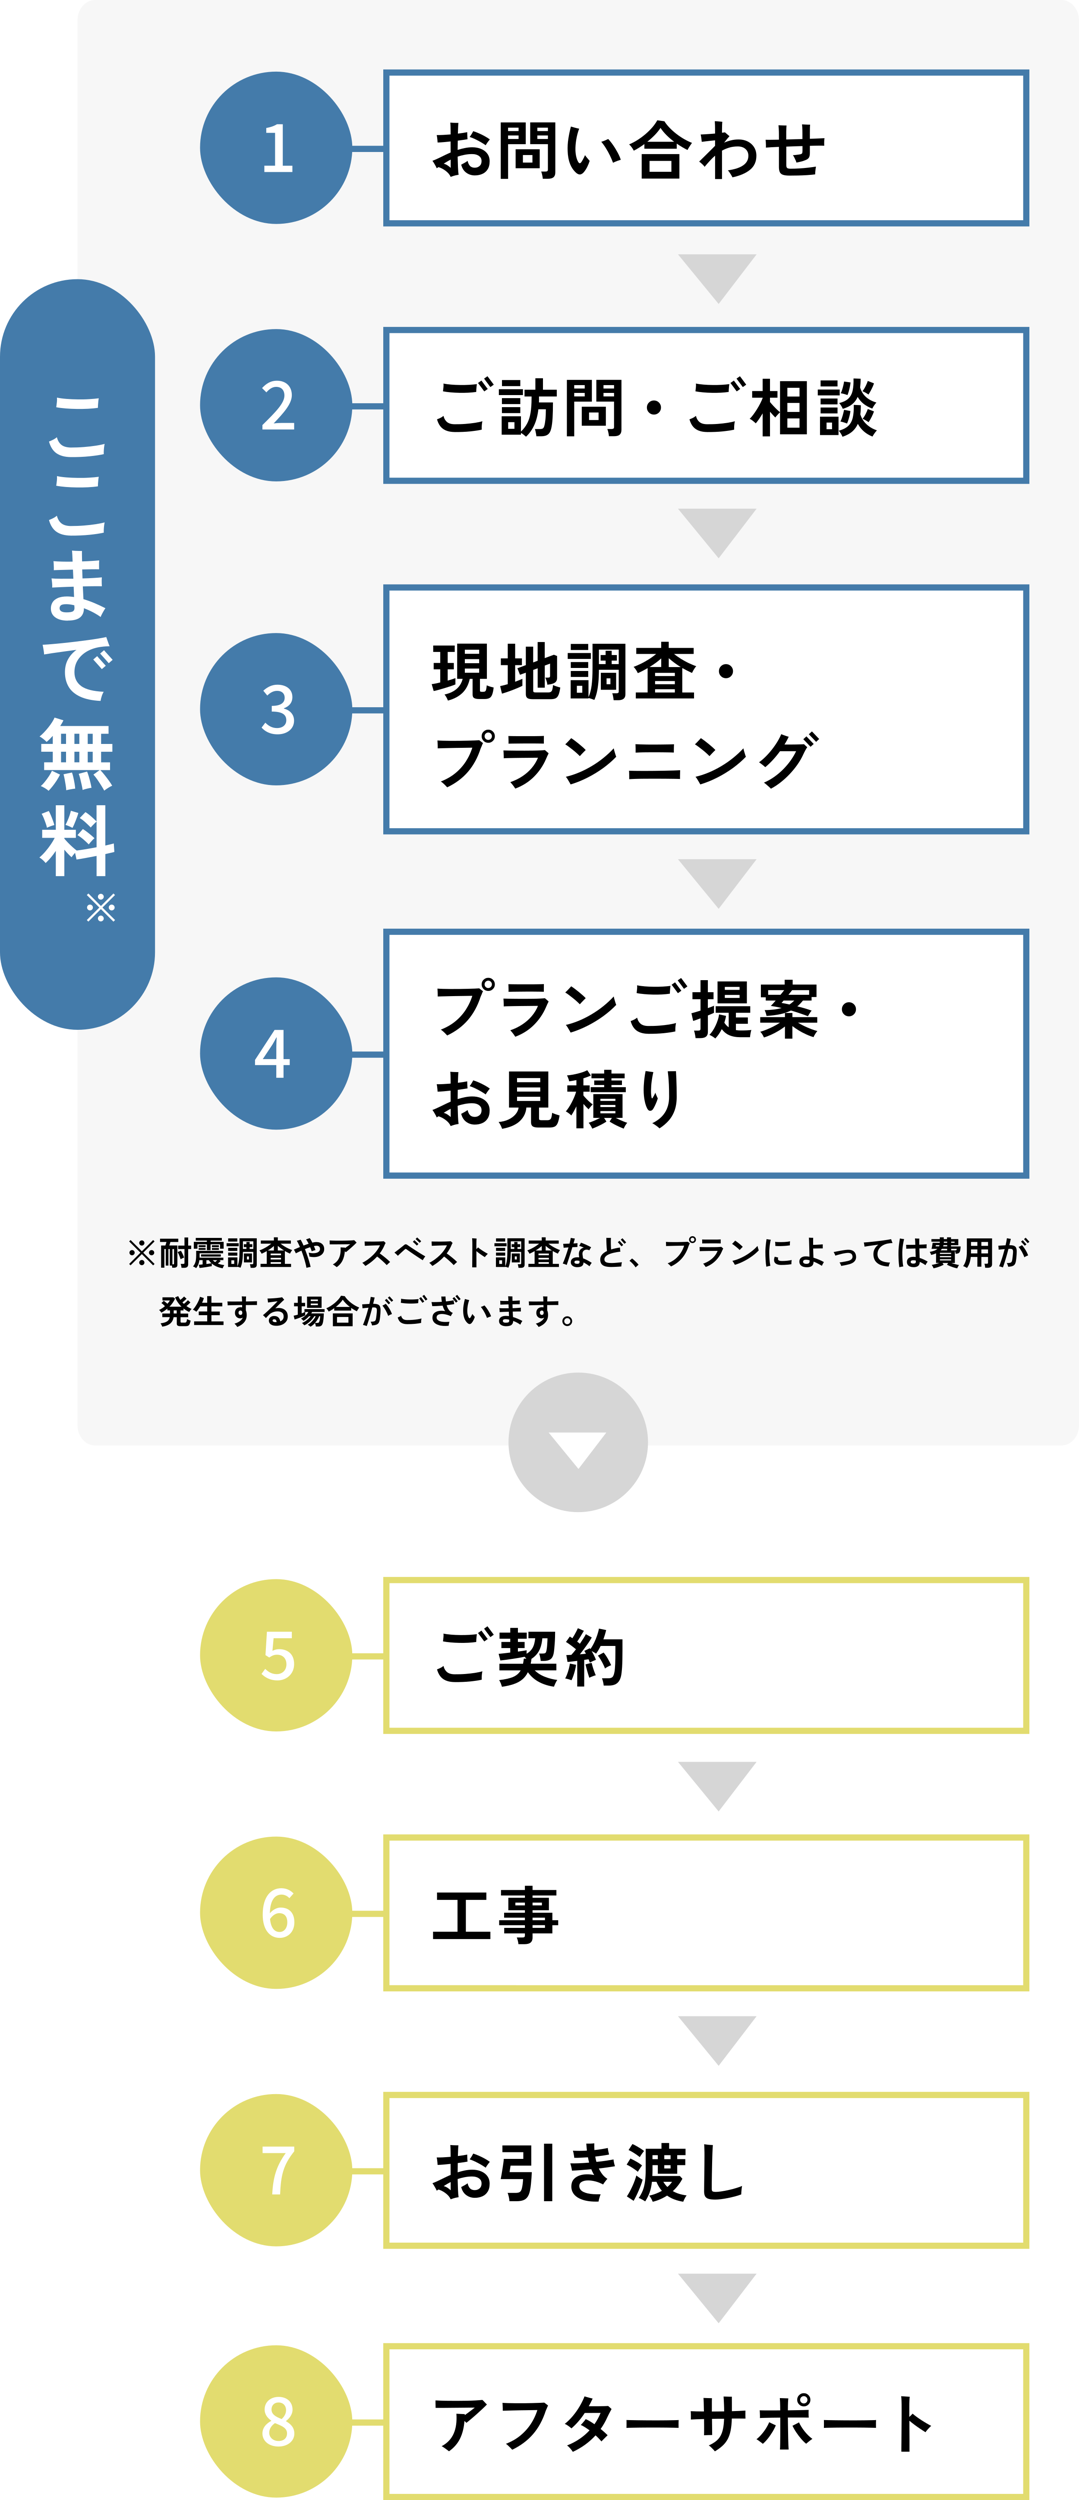 <?xml version="1.0" encoding="UTF-8"?><svg id="_レイヤー_2" xmlns="http://www.w3.org/2000/svg" xmlns:xlink="http://www.w3.org/1999/xlink" viewBox="0 0 348 806"><defs><style>.cls-1{fill:none;}.cls-2{fill:#f7f7f7;}.cls-3,.cls-4,.cls-5,.cls-6{fill:#fff;}.cls-7{fill:#d6d6d6;}.cls-8{fill:#e2dc6f;}.cls-9{fill:#447baa;}.cls-4{stroke:url(#_新規パターンスウォッチ_1);}.cls-4,.cls-5,.cls-6{stroke-miterlimit:10;stroke-width:2px;}.cls-10{fill:url(#_新規パターンスウォッチ_1);}.cls-5{stroke:#447baa;}.cls-11{fill:url(#_新規パターンスウォッチ_1-4);}.cls-12{fill:url(#_新規パターンスウォッチ_1-5);}.cls-13{fill:url(#_新規パターンスウォッチ_1-2);}.cls-14{fill:url(#_新規パターンスウォッチ_1-3);}.cls-6{stroke:url(#_新規パターンスウォッチ_1-6);}</style><pattern id="_新規パターンスウォッチ_1" x="0" y="0" width="72" height="72" patternTransform="translate(-2889 -618)" patternUnits="userSpaceOnUse" viewBox="0 0 72 72"><rect class="cls-1" width="72" height="72"/><rect class="cls-8" width="72" height="72"/></pattern><pattern id="_新規パターンスウォッチ_1-2" patternTransform="translate(-2889 -607)" xlink:href="#_新規パターンスウォッチ_1"/><pattern id="_新規パターンスウォッチ_1-3" patternTransform="translate(-2889 -598)" xlink:href="#_新規パターンスウォッチ_1"/><pattern id="_新規パターンスウォッチ_1-4" patternTransform="translate(-2889 -607)" xlink:href="#_新規パターンスウォッチ_1"/><pattern id="_新規パターンスウォッチ_1-5" patternTransform="translate(-2889 -598)" xlink:href="#_新規パターンスウォッチ_1"/><pattern id="_新規パターンスウォッチ_1-6" patternTransform="translate(-2889 -609)" xlink:href="#_新規パターンスウォッチ_1"/></defs><g id="_レイヤー"><path class="cls-2" d="m348,290.59v168.89c0,3.6-2.54,6.52-5.68,6.52H30.68c-3.14,0-5.68-2.92-5.68-6.52V6.52c0-3.6,2.54-6.52,5.68-6.52h311.63c3.14,0,5.68,2.92,5.68,6.52v284.07Z"/><rect class="cls-3" x="124.61" y="23.39" width="206.39" height="48.61"/><path class="cls-9" d="m330,24.39v46.61H125.61V24.39h204.39m2-2H123.61v50.61h208.39V22.39h0Z"/><rect class="cls-3" x="124.61" y="106.39" width="206.39" height="48.61"/><path class="cls-9" d="m330,107.39v46.61H125.61v-46.61h204.39m2-2H123.61v50.61h208.39v-50.61h0Z"/><rect class="cls-3" x="123.61" y="508.39" width="208.39" height="50.61"/><path class="cls-10" d="m330,510.39v46.61H125.61v-46.61h204.39m2-2H123.61v50.61h208.39v-50.61h0Z"/><rect class="cls-3" x="123.61" y="591.39" width="208.39" height="50.61"/><path class="cls-10" d="m330,593.39v46.61H125.61v-46.61h204.39m2-2H123.61v50.61h208.39v-50.61h0Z"/><rect class="cls-3" x="123.61" y="674.39" width="208.39" height="50.61"/><path class="cls-13" d="m330,676.39v46.61H125.61v-46.61h204.39m2-2H123.61v50.61h208.39v-50.61h0Z"/><rect class="cls-3" x="123.61" y="755.39" width="208.39" height="50.61"/><path class="cls-14" d="m330,757.39v46.61H125.61v-46.61h204.39m2-2H123.61v50.61h208.39v-50.61h0Z"/><rect class="cls-3" x="124.61" y="189.39" width="206.39" height="78.61"/><path class="cls-9" d="m330,190.39v76.61H125.61v-76.61h204.39m2-2H123.61v80.61h208.39v-80.61h0Z"/><rect class="cls-3" x="124.61" y="300.39" width="206.39" height="78.61"/><path class="cls-9" d="m330,301.39v76.61H125.61v-76.61h204.39m2-2H123.61v80.61h208.39v-80.61h0Z"/><polygon class="cls-7" points="218.66 82 231.78 98 244.02 82 218.66 82"/><polygon class="cls-7" points="218.66 164 231.78 180 244.02 164 218.66 164"/><polygon class="cls-7" points="218.66 568 231.78 584 244.02 568 218.66 568"/><polygon class="cls-7" points="218.66 650 231.78 666 244.02 650 218.66 650"/><polygon class="cls-7" points="218.66 733 231.78 749 244.02 733 218.66 733"/><polygon class="cls-7" points="218.66 277 231.78 293 244.02 277 218.66 277"/><circle class="cls-7" cx="186.5" cy="465" r="22.5"/><polygon class="cls-3" points="176.95 461.83 186.57 473.57 195.55 461.83 176.95 461.83"/><rect class="cls-9" x="64.52" y="23.09" width="49.11" height="49.11" rx="24.55" ry="24.55"/><path class="cls-3" d="m85.25,53.42h3.47v-10.59h-2.84v-1.57c1.49-.26,2.54-.65,3.45-1.21h1.87v13.37h3.1v2.04h-9.04v-2.04Z"/><path d="m49.39,407.94l-3.64-3.64-3.64,3.63-.45-.45,3.64-3.63-3.64-3.63.46-.45,3.63,3.63,3.64-3.63.45.45-3.64,3.63,3.65,3.63-.46.46Zm-6.8-3.25c-.24,0-.44-.08-.6-.25-.16-.17-.24-.36-.24-.59s.08-.44.24-.6.36-.24.6-.24.43.08.59.24c.17.16.25.36.25.6s-.08.43-.25.59c-.17.17-.36.25-.59.25Zm3.15-3.13c-.23,0-.43-.08-.59-.25-.17-.17-.25-.36-.25-.59s.08-.43.25-.59c.17-.17.36-.25.59-.25s.43.08.59.25.25.36.25.59-.08.43-.25.59c-.17.17-.36.25-.59.25Zm0,6.32c-.23,0-.43-.08-.59-.25-.17-.17-.25-.36-.25-.59s.08-.43.25-.59c.17-.17.36-.25.59-.25s.43.08.59.25.25.36.25.59-.08.43-.25.59c-.17.17-.36.25-.59.25Zm3.15-3.19c-.23,0-.43-.08-.59-.25-.17-.17-.25-.36-.25-.59s.08-.44.25-.6c.17-.16.36-.24.59-.24s.44.08.6.24.25.36.25.6-.08.43-.25.59c-.17.17-.37.25-.6.25Z"/><path d="m55.54,408.7c0-.1-.02-.21-.03-.33-.01-.12-.03-.24-.05-.36h-.7v-5.33h-.44v5.33h-.86v-5.33h-.45v6.01h-1.05v-7.15h1.38c.06-.18.12-.37.18-.58s.12-.39.17-.57h-2.07v-1.05h5.88v1.05h-2.54c-.05.18-.11.38-.17.58-.06.21-.13.4-.18.56h2.6v6.2c0,.35-.09.6-.28.75-.19.14-.47.22-.85.22h-.51Zm.08-1.09h.19c.12,0,.21-.02.25-.05s.07-.12.07-.24v-4.64h-.52v4.93Zm2.62-1.66c-.06-.22-.14-.46-.24-.74s-.22-.55-.34-.83c-.12-.27-.25-.52-.37-.73l1.06-.43c.11.19.24.42.37.67.13.25.25.51.37.78.11.27.21.52.28.76-.16.05-.35.13-.57.24-.22.11-.41.2-.55.28Zm.3,2.78c0-.12-.03-.25-.05-.42-.03-.16-.06-.32-.1-.47-.04-.16-.08-.28-.12-.37h.82c.14,0,.25-.02.31-.07.07-.05.1-.14.1-.28v-4.44h-2.03v-1.12h2.03v-2.61h1.19v2.61h.97v1.12h-.97v4.9c0,.42-.11.71-.32.89-.22.17-.55.26-.99.26h-.83Z"/><path d="m71.84,408.89c-.68-.12-1.33-.3-1.93-.55-.6-.25-1.14-.59-1.61-1v.85c-.22.04-.51.09-.85.15-.35.06-.71.12-1.1.18-.39.06-.76.11-1.11.16-.35.05-.64.08-.88.1l-.23-1.03c.17-.01.35-.03.56-.05.21-.02.43-.04.66-.07v-1.38h-1.05c-.07.54-.19,1.01-.36,1.43-.17.41-.4.79-.69,1.16-.14-.12-.3-.23-.49-.33-.19-.1-.36-.18-.51-.22.25-.3.45-.6.6-.93s.26-.7.32-1.12c.06-.42.1-.92.1-1.5v-1.49h8.68v.8h-7.57v1.05c0,.12,0,.24-.01.35h7.67v.8h-1.29l.43.3c-.09.09-.23.22-.41.37-.18.15-.35.3-.51.43.59.25,1.28.41,2.07.5-.09.14-.19.31-.3.51s-.17.38-.21.52Zm-5.11-5.84v-1.89h-3.05v1.41h-1.17v-2.21h4.21v-.41h-3.58v-.86h8.4v.86h-3.62v.41h4.21v2.21h-1.16v-1.41h-3.06v1.89h-1.21Zm-2.66-.99v-.62h2.24v.62h-2.24Zm0,.88v-.6h2.24v.6h-2.24Zm.79,2.16v-.7h6.36v.7h-6.36Zm1.71,2.41c.32-.04.63-.09.92-.13s.53-.08.71-.12c-.16-.14-.31-.3-.45-.47-.14-.17-.27-.34-.39-.52h-.79v1.24Zm1.78-5.44v-.62h2.24v.62h-2.24Zm0,.88v-.6h2.24v.6h-2.24Zm1.02,3.94c.11-.09.22-.19.35-.3s.24-.22.35-.32h-1.44c.12.12.23.22.35.32.12.1.25.2.38.29Z"/><path d="m73.08,401.78v-.99h3.91v.99h-3.91Zm7.76,6.96c0-.1-.02-.23-.05-.38-.03-.15-.05-.3-.09-.44-.03-.14-.07-.26-.1-.35h.72c.13,0,.22-.02.28-.06.06-.04.09-.13.09-.26v-3.65h-3.35c0,.83-.03,1.55-.09,2.18-.06.63-.15,1.18-.26,1.65-.11.47-.25.89-.43,1.27-.14-.06-.31-.13-.5-.19-.19-.06-.35-.1-.49-.12v.07h-3.01v-3.09h3.01v2.87c.25-.55.43-1.21.53-1.98.1-.76.15-1.72.15-2.88v-4.17h5.56v8.53c0,.67-.4,1-1.21,1h-.78Zm-7.25-8.48v-1.03h2.95v1.03h-2.95Zm0,3.03v-.99h2.95v.99h-2.95Zm0,1.52v-1h2.95v1h-2.95Zm1.03,2.67h.92v-1.17h-.92v1.17Zm3.73-4.84h1.13v-.59h-.84v-.94h.84v-.72h1.03v.72h.87v.94h-.87v.59h1.19v-2.45h-3.35v2.45Zm.32,4.34v-2.87h2.59v2.87h-2.59Zm.97-.94h.65v-.99h-.65v.99Z"/><path d="m84.03,408.45v-1h2v-4.11c-.27.16-.54.31-.82.45-.28.14-.56.28-.83.4-.07-.17-.18-.37-.32-.58-.14-.21-.27-.38-.39-.49.41-.14.84-.33,1.3-.56.46-.23.9-.48,1.34-.76.44-.28.83-.57,1.17-.86h-3.36v-1.01h4.21v-1.04h1.27v1.04h4.21v1.01h-3.32c.35.29.74.56,1.17.83.42.26.86.5,1.31.72.45.22.88.39,1.28.53-.08.07-.17.18-.26.32-.09.14-.18.28-.26.43s-.15.28-.2.39c-.27-.12-.54-.25-.82-.39-.28-.14-.55-.29-.83-.45v4.14h1.99v1h-9.85Zm2.32-5.3h1.98v-1.46c-.29.27-.6.52-.93.76s-.68.47-1.04.7Zm.94,1.52h3.34v-.54h-3.34v.54Zm0,1.38h3.34v-.54h-3.34v.54Zm0,1.39h3.34v-.55h-3.34v.55Zm2.31-4.3h2.02c-.37-.23-.73-.47-1.07-.72-.34-.25-.66-.51-.95-.78v1.5Z"/><path d="m98.84,408.72c-.09-.53-.22-1.1-.39-1.72s-.35-1.25-.56-1.91-.44-1.29-.68-1.91c-.36.17-.69.32-1,.48s-.57.28-.79.4c-.07-.17-.17-.37-.29-.6s-.24-.44-.36-.59c.22-.1.5-.22.84-.37.34-.14.72-.3,1.13-.48-.17-.38-.33-.74-.5-1.08-.17-.34-.33-.65-.5-.93.17-.04.38-.09.63-.16.24-.07.45-.13.6-.18.14.24.29.53.45.85.16.32.32.66.47,1.03.27-.1.55-.2.83-.3.28-.1.55-.2.82-.29-.14-.27-.27-.53-.41-.77s-.27-.46-.41-.64c.11-.04.24-.08.38-.12s.29-.1.44-.15c.14-.05.26-.09.36-.13.13.18.27.4.41.65s.29.53.43.82c.25-.07.49-.12.7-.15s.4-.05.56-.05c.81,0,1.44.21,1.89.62.45.41.67.96.67,1.65,0,.61-.2,1.14-.59,1.57s-.94.74-1.65.9-1.55.15-2.51-.04c-.01-.12-.03-.25-.06-.42-.03-.16-.05-.32-.09-.48s-.07-.28-.11-.38c.76.17,1.41.22,1.96.16.55-.06.97-.21,1.26-.44.29-.24.44-.54.44-.91,0-.34-.11-.6-.33-.79s-.52-.28-.9-.25c-.11,0-.22.02-.35.04-.12.02-.25.04-.39.07.1.22.19.45.28.67.09.22.16.43.23.62-.1.02-.23.06-.38.1-.15.05-.31.1-.46.15-.15.05-.27.1-.37.15-.06-.21-.14-.43-.23-.66-.09-.23-.18-.46-.28-.68-.27.09-.54.19-.83.3-.29.1-.57.22-.85.34.26.66.51,1.34.75,2.04.24.7.45,1.37.64,2s.33,1.2.44,1.69c-.19.03-.41.07-.66.12-.25.05-.48.11-.69.17Z"/><path d="m108.59,408.51c-.06-.06-.16-.14-.31-.25s-.31-.23-.48-.35c-.17-.12-.32-.21-.45-.28.94-.5,1.62-1.2,2.02-2.11.41-.91.56-2.03.47-3.38.11,0,.26.02.45.03.19.01.38.02.57.03.19,0,.32.01.4.01v.18c.21-.15.42-.31.65-.47.22-.17.43-.32.62-.46.19-.14.33-.25.43-.33-.1,0-.28,0-.55,0s-.59,0-.97.01-.78,0-1.21.01c-.43,0-.86,0-1.28.01s-.82,0-1.19.01-.68,0-.93,0h-.5c0-.09,0-.22,0-.37,0-.15,0-.31-.01-.48,0-.17,0-.3,0-.41.2.01.49.03.88.04s.82.02,1.31.03c.49,0,1.01,0,1.55,0s1.08,0,1.6-.02,1.01-.03,1.46-.05c.45-.02.82-.06,1.12-.09.11.09.23.22.38.38.14.16.27.29.39.4-.17.18-.41.41-.7.69-.29.28-.61.57-.95.87-.34.3-.67.59-.99.86-.32.27-.6.5-.83.68-.09-.1-.2-.21-.32-.32-.09,1.16-.34,2.16-.76,3.01s-1.04,1.55-1.86,2.12Z"/><path d="m117.86,408.14c-.12-.15-.28-.33-.47-.53-.19-.2-.37-.37-.54-.5.62-.3,1.22-.67,1.81-1.1.59-.43,1.13-.89,1.64-1.39.5-.5.95-1.02,1.33-1.56.38-.54.69-1.06.91-1.58-.18,0-.43,0-.75.01-.32,0-.68.02-1.07.03-.4.01-.79.02-1.19.04-.4.01-.76.03-1.09.04s-.59.03-.78.04c0-.11,0-.25-.02-.42s-.02-.35-.03-.53c0-.18-.01-.33-.01-.45.22,0,.49.01.83.02.34,0,.71.01,1.13.01s.83,0,1.26,0c.43,0,.84-.01,1.24-.02.4-.01.75-.02,1.05-.04.3-.01.53-.03.69-.05l.18.18c.08.08.15.15.23.22.08.07.14.13.17.16-.09.12-.17.26-.24.42-.08.17-.14.32-.2.46-.19.44-.41.87-.66,1.28-.24.41-.51.82-.81,1.21.23.16.5.36.81.59.31.24.63.49.95.75.32.26.63.52.91.77.28.25.51.47.68.65-.09.06-.2.16-.35.3-.15.13-.29.27-.43.4-.14.13-.24.24-.31.31-.15-.17-.36-.39-.62-.64-.26-.25-.54-.51-.84-.78s-.59-.52-.88-.76c-.29-.24-.54-.44-.76-.59-.54.59-1.13,1.14-1.77,1.66-.64.51-1.31.97-2.01,1.38Z"/><path d="m136.33,406.28c-.16-.1-.38-.25-.67-.43-.29-.19-.62-.4-.98-.64-.36-.24-.73-.49-1.11-.74s-.74-.49-1.07-.73c-.34-.23-.63-.44-.88-.62-.25-.18-.42-.3-.52-.37-.12-.09-.2-.13-.26-.12s-.14.04-.24.12c-.04.04-.13.12-.27.24s-.3.27-.49.44c-.19.17-.38.35-.58.53s-.38.35-.55.51c-.17.16-.3.29-.39.38-.09-.09-.2-.21-.33-.34-.14-.13-.28-.26-.42-.39-.14-.13-.26-.23-.36-.3.1-.07.26-.18.48-.35.22-.17.46-.35.73-.56.27-.21.54-.42.8-.63.26-.21.49-.39.69-.55.19-.15.32-.26.38-.31.21-.18.39-.27.56-.28.16,0,.37.08.61.27.11.08.29.21.55.38.26.18.57.38.93.62.36.23.74.48,1.14.74.4.26.79.51,1.19.76.39.25.75.47,1.08.66.33.2.6.36.81.47-.08.09-.17.22-.28.37-.1.15-.21.31-.3.46-.1.16-.17.29-.23.4Zm-1.88-4.72s-.06-.06-.15-.15c-.09-.08-.19-.18-.31-.3-.12-.12-.25-.23-.37-.35-.12-.11-.23-.21-.31-.29-.09-.08-.14-.13-.15-.14l.5-.51s.1.09.22.21.27.25.43.4c.16.15.3.28.43.4.13.12.2.19.22.21l-.5.51Zm.88-.9s-.06-.06-.15-.15c-.09-.08-.19-.18-.31-.3-.12-.11-.25-.23-.37-.34-.12-.12-.23-.21-.31-.29-.09-.08-.14-.13-.15-.14l.5-.51s.09.09.22.21c.12.12.27.25.43.4.16.15.3.28.43.4.13.12.2.19.22.21l-.5.51Z"/><path d="m139.46,408.14c-.12-.15-.28-.33-.47-.53-.19-.2-.37-.37-.54-.5.62-.3,1.22-.67,1.81-1.1.59-.43,1.13-.89,1.64-1.39.5-.5.95-1.02,1.33-1.56.38-.54.69-1.06.91-1.58-.18,0-.43,0-.75.01-.32,0-.68.02-1.07.03-.4.01-.79.02-1.19.04-.4.01-.76.03-1.09.04s-.59.03-.78.04c0-.11,0-.25-.02-.42s-.02-.35-.03-.53c0-.18-.01-.33-.01-.45.22,0,.49.01.83.02.34,0,.71.01,1.13.01s.83,0,1.26,0c.43,0,.84-.01,1.24-.02.4-.01.75-.02,1.05-.04.3-.01.53-.03.69-.05l.18.18c.08.08.15.15.23.22.08.07.14.13.17.16-.09.12-.17.26-.24.42-.08.17-.14.32-.2.46-.19.44-.41.87-.66,1.28-.24.41-.51.82-.81,1.21.23.16.5.36.81.59.31.24.63.49.95.75.32.26.63.52.91.77.28.25.51.47.68.65-.09.06-.2.16-.35.3-.15.13-.29.27-.43.4-.14.13-.24.24-.31.31-.15-.17-.36-.39-.62-.64-.26-.25-.54-.51-.84-.78s-.59-.52-.88-.76c-.29-.24-.54-.44-.76-.59-.54.59-1.13,1.14-1.77,1.66-.64.51-1.31.97-2.01,1.38Z"/><path d="m152.3,408.58c0-.12,0-.32,0-.62,0-.29,0-.65.01-1.06,0-.41,0-.86.01-1.35,0-.49,0-.98.01-1.5,0-.51,0-1.01.01-1.48,0-.48,0-.91,0-1.3,0-.49,0-.92-.02-1.29-.01-.37-.03-.64-.06-.79.12,0,.26.02.45.03s.37.03.55.04.33.02.45.03c-.02.14-.04.35-.05.64-.01.29-.02.66-.02,1.11v1.67c.23-.22.42-.4.56-.56.2.18.44.37.7.56s.55.38.84.57c.29.19.58.36.85.52s.52.3.74.41c-.17.17-.35.35-.53.54-.18.19-.32.37-.43.54-.25-.16-.54-.34-.86-.56-.32-.21-.64-.44-.97-.68-.33-.24-.62-.48-.89-.71,0,.52,0,1.05,0,1.61s0,1.08.01,1.58,0,.93,0,1.3v.75h-1.38Z"/><path d="m159.47,401.78v-.99h3.91v.99h-3.91Zm7.76,6.96c0-.1-.02-.23-.05-.38-.03-.15-.05-.3-.09-.44-.03-.14-.07-.26-.1-.35h.72c.13,0,.22-.02.28-.06.06-.04.09-.13.09-.26v-3.65h-3.35c0,.83-.03,1.55-.09,2.18-.06.63-.15,1.18-.26,1.65-.11.47-.25.89-.43,1.27-.14-.06-.31-.13-.5-.19-.19-.06-.35-.1-.49-.12v.07h-3.01v-3.09h3.01v2.87c.25-.55.43-1.21.53-1.98.1-.76.15-1.72.15-2.88v-4.17h5.56v8.53c0,.67-.4,1-1.21,1h-.78Zm-7.25-8.48v-1.03h2.95v1.03h-2.95Zm0,3.03v-.99h2.95v.99h-2.95Zm0,1.52v-1h2.95v1h-2.95Zm1.03,2.67h.92v-1.17h-.92v1.17Zm3.73-4.84h1.13v-.59h-.84v-.94h.84v-.72h1.03v.72h.87v.94h-.87v.59h1.19v-2.45h-3.35v2.45Zm.32,4.34v-2.87h2.59v2.87h-2.59Zm.97-.94h.65v-.99h-.65v.99Z"/><path d="m170.42,408.45v-1h2v-4.11c-.27.16-.54.31-.82.45-.28.14-.56.28-.83.4-.07-.17-.18-.37-.32-.58-.14-.21-.27-.38-.39-.49.41-.14.84-.33,1.3-.56.46-.23.9-.48,1.34-.76.44-.28.83-.57,1.17-.86h-3.36v-1.01h4.21v-1.04h1.27v1.04h4.21v1.01h-3.32c.35.29.74.56,1.17.83.42.26.86.5,1.31.72.45.22.88.39,1.28.53-.08.07-.17.18-.26.32-.09.14-.18.28-.26.43s-.15.28-.2.39c-.27-.12-.54-.25-.82-.39-.28-.14-.55-.29-.83-.45v4.14h1.99v1h-9.85Zm2.32-5.3h1.98v-1.46c-.29.27-.6.52-.93.76s-.68.47-1.04.7Zm.94,1.52h3.34v-.54h-3.34v.54Zm0,1.38h3.34v-.54h-3.34v.54Zm0,1.39h3.34v-.55h-3.34v.55Zm2.31-4.3h2.02c-.37-.23-.73-.47-1.07-.72-.34-.25-.66-.51-.95-.78v1.5Z"/><path d="m182.76,407.81c-.16-.09-.36-.17-.6-.26-.25-.09-.46-.15-.66-.19.13-.27.27-.61.43-1,.15-.4.31-.83.48-1.3.17-.47.33-.95.49-1.45.16-.5.31-.99.45-1.46-.33.02-.63.04-.91.06s-.49.04-.65.06c0-.1-.02-.23-.04-.39-.02-.16-.04-.33-.06-.49-.02-.17-.04-.29-.06-.39.24,0,.54-.02.91-.03s.75-.02,1.14-.04c.1-.37.19-.72.26-1.05.07-.32.12-.59.15-.8.17.04.38.08.64.12.26.04.48.07.66.09-.03.14-.08.36-.16.64-.08.28-.17.6-.27.95.26-.01.5-.03.72-.05.22-.02.41-.04.57-.06,0,.16-.01.36-.02.62s0,.46,0,.63c-.16,0-.38,0-.68.02-.3.01-.61.02-.95.04-.16.53-.33,1.08-.5,1.65-.18.57-.35,1.12-.52,1.65-.17.53-.33,1.01-.47,1.43-.14.42-.26.76-.35,1.01Zm3.42.72c-.61,0-1.11-.15-1.5-.44-.39-.29-.58-.68-.58-1.17s.18-.88.55-1.17c.36-.28.88-.42,1.55-.42.1,0,.2,0,.3.01.1,0,.19.02.29.03-.01-.17-.03-.32-.04-.46-.01-.14-.03-.27-.04-.38-.05-.66.08-1.18.38-1.57s.71-.64,1.21-.75c-.28-.12-.55-.23-.82-.33-.27-.1-.49-.18-.68-.24.06-.08.12-.18.2-.31.07-.13.14-.25.21-.38s.12-.23.15-.32c.24.07.5.17.8.29.29.12.6.25.91.39.31.14.6.28.88.42.28.14.52.27.71.38-.09.12-.2.28-.31.47s-.21.36-.28.51c-.25-.13-.5-.2-.78-.22s-.53.03-.76.15c-.23.11-.41.29-.54.54-.13.24-.16.56-.11.94.01.15.04.33.08.54.04.21.07.42.1.64.48.17.96.39,1.43.64s.92.52,1.36.8c-.12.14-.24.31-.38.52-.14.21-.25.41-.34.59-.29-.23-.61-.45-.93-.66-.33-.21-.66-.41-1-.58-.01.53-.18.91-.51,1.16-.32.25-.82.37-1.48.37Zm-.1-1.09c.37,0,.61-.06.71-.17s.14-.28.12-.51c0-.04-.01-.08-.01-.12s0-.09-.01-.15c-.26-.06-.51-.1-.75-.1-.31,0-.53.04-.67.12s-.21.22-.21.4c0,.16.07.29.21.38.14.09.34.14.61.14Z"/><path d="m197.11,408.46c-.86,0-1.54-.09-2.06-.26-.52-.18-.89-.44-1.12-.8-.23-.36-.34-.8-.34-1.34,0-.6.19-1.12.56-1.57s.91-.84,1.62-1.17c-.04-.29-.07-.63-.1-1.02-.03-.39-.05-.79-.07-1.21-.02-.41-.03-.8-.04-1.16,0-.36,0-.65,0-.87.13,0,.29.01.49.02.19,0,.38,0,.57,0s.33,0,.43,0c-.02.21-.04.47-.04.79,0,.32,0,.65,0,1.01,0,.36.01.71.03,1.05.02.34.04.63.06.88.41-.13.85-.25,1.33-.35.47-.1.98-.2,1.51-.28,0,.12.02.27.03.43.01.17.03.33.05.49.02.16.04.3.07.41-1.7.2-2.98.51-3.85.93-.87.42-1.3.94-1.3,1.56,0,.27.07.5.21.67.14.18.38.31.73.39.35.09.84.13,1.47.13.2,0,.45-.01.76-.03.3-.02.62-.05.95-.08.33-.03.63-.06.9-.09s.48-.05.62-.06c-.04.12-.07.27-.1.45s-.06.35-.07.52c-.01.17-.02.29-.02.39-.19.02-.43.04-.7.06-.27.02-.56.03-.87.05-.31.01-.6.03-.9.04-.29.01-.55.02-.77.02Zm3.35-6.66s-.09-.1-.21-.23c-.12-.13-.25-.28-.39-.44-.15-.17-.28-.31-.39-.44-.12-.13-.18-.2-.21-.22l.54-.46s.09.1.21.23c.12.13.25.28.39.44.14.17.27.31.39.44.11.13.18.2.21.22l-.53.46Zm.95-.82s-.09-.1-.21-.23c-.12-.13-.25-.28-.39-.44s-.28-.31-.39-.44-.18-.2-.21-.22l.54-.46s.09.1.21.23c.11.13.24.28.39.44.14.17.27.31.39.44s.18.2.21.22l-.53.46Z"/><path d="m204.98,408.58c-.14-.23-.32-.48-.54-.75-.23-.27-.46-.52-.71-.76s-.48-.44-.71-.6l.82-.75c.17.11.35.25.54.42s.39.35.59.54c.2.19.39.38.56.56.17.18.31.34.42.48l-.96.86Z"/><path d="m216.41,408.28c-.08-.09-.19-.21-.32-.34s-.27-.26-.41-.38-.26-.21-.35-.27c.95-.37,1.78-.84,2.48-1.42.7-.58,1.29-1.24,1.76-1.97s.83-1.51,1.08-2.32c-.13,0-.34,0-.63.01-.29,0-.63.01-1.01.02-.38,0-.79,0-1.2.02s-.82.02-1.22.03c-.4.01-.75.02-1.06.03-.31,0-.55.01-.71.02,0-.11,0-.25,0-.42s-.01-.34-.02-.51c0-.17-.01-.3-.02-.41.24.02.55.04.94.05s.83.02,1.3.02c.47,0,.96,0,1.45,0,.49,0,.96-.02,1.42-.03.45-.01.85-.02,1.19-.04s.6-.03.76-.04c.08.06.19.14.33.25s.24.19.31.24c-.06.09-.11.21-.17.36-.05.15-.13.33-.23.54-.5,1.56-1.22,2.87-2.14,3.94-.92,1.07-2.1,1.95-3.51,2.62Zm6.94-7.53c-.31,0-.57-.11-.79-.32-.22-.22-.33-.48-.33-.79s.11-.57.33-.79.48-.32.79-.32.57.11.79.32.32.48.32.79-.11.57-.32.79c-.22.22-.48.32-.79.32Zm0-.49c.17,0,.31-.06.43-.18.12-.12.18-.27.18-.44s-.06-.32-.18-.44-.27-.18-.43-.18-.32.06-.44.18c-.12.12-.18.27-.18.44s.06.32.18.44c.12.12.27.18.44.18Z"/><path d="m227.62,408.48c-.05-.08-.12-.19-.22-.32-.1-.14-.2-.28-.31-.42-.11-.14-.21-.26-.31-.35.73-.25,1.4-.57,2.01-.97s1.15-.87,1.6-1.4c.46-.53.81-1.12,1.06-1.75-.14,0-.36,0-.66,0-.3,0-.63,0-1.02.01-.38,0-.78,0-1.18.01-.41,0-.8,0-1.19.02s-.73.01-1.03.02c-.3,0-.54.02-.7.03,0-.08,0-.21,0-.38,0-.18-.01-.36-.02-.54s-.02-.32-.03-.41c.18,0,.45.01.82.02.37,0,.79.01,1.26.02.48,0,.97,0,1.48,0s1,0,1.47-.01c.47,0,.88-.02,1.23-.04.35-.02.6-.04.75-.06.08.07.18.16.31.27.13.11.23.2.31.28-.05.09-.12.23-.21.42s-.17.37-.25.56c-.48,1.12-1.16,2.11-2.03,2.98-.87.87-1.93,1.54-3.16,2Zm-1.14-7.59c0-.11,0-.24,0-.4s0-.32-.01-.49c0-.17,0-.3-.02-.41.13,0,.34.01.65.02s.66,0,1.06.01c.4,0,.82,0,1.26,0s.86,0,1.27,0c.41,0,.77,0,1.08-.02.31,0,.54-.02.67-.03,0,.09,0,.22,0,.38,0,.16,0,.33,0,.49v.43c-.16,0-.4-.01-.71-.02-.32,0-.67,0-1.07-.01-.4,0-.81,0-1.24,0-.43,0-.84,0-1.24.01-.4,0-.74,0-1.04.01-.3,0-.52,0-.65.02Z"/><path d="m238.58,403.01c-.13-.14-.3-.3-.5-.48s-.42-.37-.66-.56c-.24-.19-.47-.37-.7-.54-.23-.17-.43-.31-.61-.42.09-.09.21-.2.35-.34.14-.14.27-.28.39-.42s.21-.23.26-.29c.17.11.37.25.6.42s.46.36.7.55.46.38.66.57.37.34.48.47c-.08.07-.18.17-.31.3-.13.13-.25.26-.38.39-.13.13-.23.25-.31.34Zm-1.56,4.77c-.05-.09-.13-.23-.23-.41-.1-.18-.21-.35-.31-.52-.11-.17-.2-.29-.27-.37.71-.16,1.44-.39,2.18-.7s1.46-.67,2.17-1.09,1.38-.89,2.02-1.4c.64-.51,1.21-1.05,1.73-1.62.01.09.04.2.08.34.04.14.08.29.12.44.04.15.08.29.12.41.04.12.07.2.09.24-.63.66-1.36,1.3-2.19,1.9-.83.6-1.72,1.15-2.66,1.62-.94.48-1.9.86-2.86,1.15Z"/><path d="m247.17,408.38c-.11-.57-.19-1.27-.24-2.11-.05-.83-.08-1.72-.08-2.66,0-.48.02-.98.06-1.5.04-.51.09-1,.15-1.47.06-.46.12-.85.17-1.17.17.04.38.08.66.12.27.04.51.06.7.08-.09.37-.18.8-.25,1.27-.08.47-.14.94-.18,1.42-.05.48-.07.91-.07,1.3,0,.58.02,1.15.05,1.71.03.56.08,1.08.13,1.55.06.47.12.85.18,1.16-.18.02-.4.06-.66.12-.26.06-.47.12-.63.18Zm4.76-.58c-.93,0-1.58-.23-1.96-.66-.38-.43-.42-1.09-.11-1.99l1.12.27c-.12.32-.11.59.05.79.15.21.53.31,1.14.32.55,0,1.1-.02,1.66-.08.56-.06,1.06-.14,1.5-.24-.01.1-.03.24-.05.41-.02.17-.03.35-.04.52s0,.32,0,.43c-.32.05-.67.09-1.07.13-.4.04-.79.06-1.18.08-.39.01-.75.02-1.06.02Zm-1.87-6.13c0-.14,0-.3,0-.47,0-.17-.02-.33-.03-.49s-.02-.28-.04-.37c.23.04.51.06.83.08.32.01.67.02,1.04.02s.74-.01,1.11-.03c.37-.02.71-.05,1.03-.09.32-.04.58-.09.8-.15,0,.11-.02.24-.03.41s-.02.32-.02.49c0,.16,0,.3,0,.42-.3.05-.66.09-1.08.13-.42.04-.85.06-1.3.08s-.87.03-1.28.02c-.41,0-.75-.02-1.03-.04Z"/><path d="m260.27,408.55c-.81,0-1.42-.17-1.84-.5-.41-.33-.62-.78-.62-1.32s.19-.95.56-1.25.89-.45,1.54-.45c.19,0,.38.01.57.03.19.02.39.05.59.09,0-.44-.02-.91-.03-1.42s-.03-1.02-.04-1.53c-.01-.51-.03-.99-.04-1.44-.01-.45-.03-.82-.04-1.13-.01-.31-.03-.52-.03-.63.1,0,.24.02.41.03s.35.02.53.02c.18,0,.33,0,.44,0,0,.14-.01.41-.02.82,0,.41,0,.89,0,1.46.21,0,.45,0,.72-.02.27-.01.56-.03.85-.04.29-.02.58-.04.84-.05.27-.02.5-.04.69-.06,0,.12,0,.26,0,.43,0,.17,0,.33,0,.5s0,.29,0,.38c-.17,0-.38,0-.65,0-.27,0-.56,0-.86.01-.3,0-.59,0-.87.02-.28,0-.52.01-.71.01.01.47.03.96.04,1.47s.03,1,.05,1.48c.62.18,1.22.4,1.81.65.59.25,1.11.51,1.56.76-.1.16-.22.36-.35.6-.13.25-.23.45-.29.62-.4-.25-.83-.5-1.29-.73-.46-.24-.93-.45-1.39-.63-.01.63-.19,1.09-.54,1.38-.35.29-.88.44-1.61.44Zm-.1-1.11c.63,0,.95-.28.94-.83v-.31c-.44-.12-.81-.18-1.11-.18-.34,0-.59.05-.75.16-.16.11-.24.27-.24.48,0,.22.09.39.28.51.19.12.48.18.88.18Z"/><path d="m271.31,408.1c-.06-.17-.14-.37-.24-.59-.1-.22-.21-.39-.31-.51.27-.04.56-.08.88-.13.32-.05.64-.11.96-.17.32-.06.61-.13.87-.18.58-.14.98-.35,1.22-.64.24-.29.32-.62.24-.99-.07-.38-.25-.64-.53-.79-.28-.16-.66-.21-1.13-.18-.28.02-.6.07-.95.13-.35.06-.7.14-1.06.23s-.7.18-1.02.27c-.32.09-.6.17-.83.25-.02-.09-.06-.21-.12-.35-.06-.14-.13-.28-.21-.43-.08-.15-.15-.27-.22-.37.17-.04.45-.09.84-.17.39-.08.84-.17,1.36-.26s1.06-.18,1.62-.25c1.03-.14,1.82-.05,2.37.25.55.3.89.81,1.01,1.51.08.43.06.84-.06,1.21s-.36.71-.71.99c-.36.28-.85.5-1.48.67-.4.1-.82.2-1.27.29-.45.09-.85.17-1.21.23Z"/><path d="m286.6,408.31c-1.16-.06-2.1-.26-2.82-.59-.72-.34-1.25-.8-1.59-1.37-.33-.58-.5-1.24-.5-2,0-.66.14-1.25.42-1.76.28-.51.67-.95,1.17-1.33-.59.08-1.18.16-1.75.24-.58.08-1.11.15-1.58.22s-.85.13-1.14.18c0-.11-.01-.25-.04-.42s-.05-.34-.08-.51-.06-.3-.09-.41c.34-.02.75-.05,1.23-.09.48-.04,1-.09,1.56-.15s1.13-.12,1.72-.19,1.15-.14,1.7-.22c.54-.07,1.04-.15,1.49-.22.45-.08.82-.15,1.1-.21.04.11.08.24.13.4s.11.32.17.47.11.29.16.4c-.16,0-.33.01-.51.02-.18,0-.4.03-.65.07-.67.08-1.29.27-1.85.57-.56.3-1.01.7-1.34,1.19-.33.5-.5,1.08-.5,1.74,0,.82.31,1.46.94,1.92.63.46,1.66.72,3.1.78-.11.18-.2.39-.28.62s-.13.45-.16.64Z"/><path d="m290.06,408.57c-.06-.36-.11-.79-.16-1.31-.05-.51-.08-1.08-.1-1.7-.02-.62-.03-1.27-.02-1.95,0-.54.04-1.08.09-1.62s.11-1.05.18-1.52c.07-.47.13-.88.18-1.21.12.02.26.05.42.08.17.03.33.06.5.08.17.02.32.04.44.05-.09.34-.17.74-.26,1.2-.09.46-.16.96-.22,1.47s-.09,1.03-.1,1.52c0,.63,0,1.24.03,1.83.03.59.06,1.13.11,1.62.05.49.11.88.17,1.19-.11,0-.24.02-.41.05-.16.02-.32.06-.47.09-.16.04-.28.07-.38.11Zm4.57-.06c-.67,0-1.19-.15-1.57-.44-.37-.3-.56-.71-.56-1.23s.18-.94.54-1.23c.36-.29.89-.43,1.61-.43.11,0,.22,0,.33.02.11.01.23.02.34.04,0-.4-.02-.83-.03-1.31-.01-.47-.03-.95-.04-1.44-.58.01-1.14.03-1.68.04-.54.01-.97.03-1.29.04,0-.11,0-.24,0-.41s-.01-.33-.02-.49-.01-.28-.02-.36c.32,0,.74.01,1.28.01s1.1,0,1.69-.02c-.01-.49-.03-.92-.05-1.29s-.04-.62-.06-.76c.12,0,.26.02.44.03.18.01.36.02.53.02h.43c0,.12-.01.36-.02.72,0,.36,0,.77,0,1.25.53-.02,1-.04,1.44-.06.43-.02.75-.04.95-.07-.01.11-.02.24-.03.41,0,.16-.01.32-.01.48s0,.29.01.39c-.21,0-.52.01-.94.02-.42,0-.88.01-1.39.03.01.55.03,1.09.05,1.64.02.55.03,1.02.04,1.43.91.29,1.78.68,2.59,1.19-.12.15-.25.34-.39.56-.14.22-.25.42-.33.58-.28-.22-.58-.41-.89-.59s-.62-.33-.94-.47c0,1.14-.67,1.71-2.01,1.71Zm-.1-1.14c.35,0,.59-.06.7-.17.12-.11.17-.29.15-.53,0-.03-.01-.07-.01-.11v-.17c-.28-.07-.54-.1-.78-.1-.31,0-.53.04-.67.13-.14.09-.21.23-.21.42,0,.16.07.29.22.38.15.1.34.15.59.15Z"/><path d="m301.09,408.87c-.04-.09-.09-.21-.16-.35s-.14-.27-.22-.41-.15-.25-.21-.32c.32-.05.71-.13,1.17-.25.45-.12.88-.25,1.27-.4h-1.04v-3.08c-.23.1-.48.19-.74.28s-.54.16-.83.23c-.05-.15-.12-.32-.21-.51-.09-.19-.18-.35-.27-.47.58-.1,1.08-.23,1.48-.38.41-.15.74-.35.99-.6h-1.89c.05-.16.1-.36.15-.61.05-.25.09-.5.13-.74.04-.24.07-.44.08-.59h2.3c0-.06.01-.12.01-.18s0-.13.01-.19h-2.7v-.83h2.7v-.58h1.27v.58h1.07v-.58h1.27v.58h2.35v1.96h-2.35v.4h3.1c-.02.51-.06.92-.12,1.23-.06.31-.15.54-.27.7-.12.16-.28.27-.47.33-.19.06-.43.1-.71.12-.03-.17-.07-.37-.13-.58-.06-.21-.11-.38-.16-.51v4.05h-1.09c.4.15.83.28,1.28.4s.84.2,1.16.25c-.07.08-.14.19-.21.32s-.15.27-.22.41-.12.25-.16.35c-.34-.06-.7-.16-1.1-.28s-.78-.26-1.16-.41c-.38-.16-.73-.32-1.04-.48l.37-.56h-1.81l.37.56c-.31.17-.66.33-1.04.48-.38.15-.77.29-1.16.41s-.76.21-1.1.28Zm.67-7.06h1.13c.02-.06.04-.13.06-.19.02-.06.04-.13.05-.21h-1.16s0,.05-.02.12c-.01.07-.03.13-.04.18-.01.06-.03.09-.03.1Zm1.38,2.45h3.62v-.37h-3.62v.37Zm0,1.05h3.62v-.39h-3.62v.39Zm0,1.04h3.62v-.38h-3.62v.38Zm.25-3.25h2.09v-.49h-1.71c-.12.18-.25.34-.39.49Zm.78-1.29h1.32v-.4h-1.2c-.01.07-.03.14-.05.21s-.04.13-.06.19Zm.23-1.14h1.09v-.38h-1.07c0,.06-.01.13-.01.19s0,.13-.01.18Zm2.37,0h1.11v-.38h-1.11v.38Zm0,2.43h1.26c.14,0,.25,0,.32-.02s.12-.05.15-.12c.03-.06.06-.18.08-.35h-1.81v.49Z"/><path d="m311.87,408.78c-.18-.12-.38-.23-.62-.35s-.44-.2-.62-.25c.4-.53.7-1.18.9-1.93s.3-1.67.3-2.73v-4.28h8.13v8.32c0,.77-.46,1.16-1.39,1.16h-.82c0-.12-.03-.27-.05-.43-.03-.17-.06-.33-.09-.49-.03-.16-.07-.29-.11-.39h.76c.15,0,.25-.02.31-.07s.09-.15.09-.3v-1.81h-2.15v3.14h-1.29v-3.14h-2.13c-.07.72-.21,1.37-.4,1.94s-.47,1.11-.82,1.62Zm1.29-4.69h2.06v-1.29h-2.05v.99c0,.09,0,.19-.01.29Zm.01-2.44h2.05v-1.26h-2.05v1.26Zm3.34,0h2.15v-1.26h-2.15v1.26Zm0,2.44h2.15v-1.29h-2.15v1.29Z"/><path d="m323.47,408.6c-.07-.03-.19-.07-.35-.12-.16-.05-.32-.1-.49-.15-.17-.05-.29-.08-.39-.09.22-.51.43-1.07.64-1.69.21-.61.42-1.25.61-1.91.19-.66.37-1.31.54-1.95-.35.03-.7.06-1.04.09-.34.03-.64.07-.9.1,0-.09,0-.22-.02-.38s-.02-.32-.04-.49c-.01-.17-.03-.3-.04-.41.3-.01.66-.03,1.08-.06.42-.03.84-.05,1.25-.07.1-.42.19-.83.26-1.21.07-.38.13-.74.17-1.07.16.03.36.06.62.11.25.04.46.07.64.09-.06.29-.14.62-.22.96s-.17.71-.26,1.09h.25c.74,0,1.28.13,1.61.4s.5.74.52,1.39c0,.38,0,.78-.03,1.21s-.06.82-.1,1.19c-.04.37-.08.67-.12.91-.08.47-.21.83-.39,1.09s-.44.44-.78.55c-.33.11-.77.18-1.3.22-.04-.17-.11-.37-.19-.6-.08-.24-.18-.44-.3-.6.45,0,.8-.03,1.04-.08.24-.05.41-.16.52-.33s.18-.44.23-.79c.04-.27.08-.55.11-.85.03-.3.06-.59.09-.87.03-.28.04-.54.04-.75,0-.35-.06-.6-.2-.73-.14-.13-.39-.2-.75-.2-.07,0-.15,0-.24,0s-.19,0-.3.02c-.18.72-.37,1.45-.58,2.18s-.41,1.43-.62,2.08c-.2.66-.4,1.23-.58,1.72Zm6.9-3.28c-.21-.61-.48-1.2-.8-1.78-.33-.57-.68-1.09-1.05-1.55.17-.06.36-.15.56-.26.2-.11.37-.21.52-.31.42.47.81,1,1.17,1.59.35.58.63,1.16.82,1.72-.19.06-.4.15-.63.26-.22.11-.42.22-.58.33Zm.16-3.71s-.09-.1-.21-.22-.25-.27-.4-.44c-.15-.17-.28-.31-.4-.44s-.18-.2-.21-.22l.54-.46s.09.1.21.23c.12.13.25.28.39.44.15.16.28.31.39.43s.18.2.21.22l-.53.46Zm.94-.82s-.06-.07-.14-.16-.17-.2-.29-.32c-.11-.12-.22-.25-.33-.37s-.21-.23-.29-.31c-.08-.09-.13-.14-.15-.15l.53-.46s.09.1.21.22.25.27.39.43c.15.16.28.31.39.43s.18.2.21.22l-.53.47Z"/><path d="m52.32,427.67c-.04-.14-.12-.31-.23-.52s-.21-.39-.31-.52c.65-.09,1.18-.21,1.58-.37.41-.16.72-.37.95-.64.22-.27.37-.6.44-1h-2.4v-1.16h2.47v-1.02h-.83v-.57c-.63.54-1.28.98-1.95,1.31-.04-.08-.11-.18-.19-.29-.09-.12-.18-.23-.28-.33-.1-.11-.19-.19-.28-.24.33-.14.66-.32.99-.54.33-.21.63-.44.92-.69-.17-.17-.36-.36-.57-.55s-.41-.35-.57-.45l.75-.73c.17.11.37.25.59.44.22.18.42.36.6.52.17-.19.32-.37.45-.55s.25-.35.35-.52h-2.4v-1.01h3.49l.57.39c-.19.47-.45.92-.76,1.37s-.66.87-1.05,1.26h3.89c-.44-.42-.84-.89-1.19-1.4-.36-.51-.65-1.05-.88-1.61l1-.4c.17.39.4.79.69,1.21.14-.1.28-.22.44-.35.16-.13.3-.27.44-.4.14-.13.25-.24.33-.33l.79.71c-.11.12-.24.25-.4.39s-.32.29-.48.43-.31.26-.45.36c.07.08.15.16.23.24s.16.16.24.24c.14-.1.29-.22.46-.37.17-.15.33-.3.49-.44.16-.15.28-.27.36-.37l.8.71c-.1.11-.22.23-.37.38-.15.14-.3.28-.46.42-.16.14-.31.26-.44.37.53.4,1.09.7,1.67.92-.14.12-.28.28-.44.48s-.27.38-.35.53c-.63-.3-1.24-.68-1.83-1.14v.62h-.96v1.02h2.46v1.16h-2.46v1.48c0,.1.03.17.08.22.05.04.16.06.31.06h.92c.18,0,.32-.03.42-.09.1-.06.17-.17.23-.34s.1-.41.15-.73c.15.1.34.2.57.29s.42.17.58.22c-.11.49-.22.86-.34,1.12s-.28.44-.47.53-.46.14-.8.14h-1.74c-.4,0-.69-.07-.86-.19-.17-.13-.26-.34-.26-.64v-2.07h-1.03c-.14.88-.5,1.56-1.09,2.06-.59.49-1.44.83-2.56,1Zm3.7-4.21h.97v-1.02h-.97v1.02Z"/><path d="m62.61,427.16v-1.16h4.22v-2.01h-2.73v-1.18h2.73v-1.67h-2.26c-.2.34-.41.66-.62.96-.21.3-.42.56-.62.79-.07-.07-.18-.15-.32-.24s-.28-.18-.43-.26c-.15-.08-.28-.14-.38-.18.21-.19.43-.46.67-.8.24-.34.47-.72.7-1.12.22-.41.42-.8.59-1.19s.28-.73.34-1.03l1.24.41c-.12.49-.31.99-.56,1.51h1.65v-2.14h1.36v2.14h3.51v1.16h-3.51v1.67h2.7v1.18h-2.7v2.01h3.9v1.16h-9.48Z"/><path d="m76.51,427.78c-.09-.17-.22-.35-.39-.54-.17-.2-.34-.37-.5-.52.73-.2,1.32-.48,1.79-.83.46-.35.76-.72.88-1.12-.12.08-.25.14-.39.19s-.28.07-.43.07c-.3,0-.58-.07-.84-.22-.26-.14-.47-.35-.62-.62-.16-.27-.23-.58-.23-.95,0-.56.17-1.01.5-1.33.33-.33.78-.49,1.33-.49.09,0,.17,0,.25.02s.16.02.23.04v-.76c-.63,0-1.24.02-1.84.03-.6.01-1.15.02-1.64.03s-.89.02-1.19.04c0-.12,0-.25,0-.41,0-.16-.02-.31-.03-.46-.01-.15-.02-.28-.04-.38.29,0,.68.01,1.17.02.49,0,1.05,0,1.66,0s1.24,0,1.89-.01c0-.36-.02-.69-.04-.99-.02-.3-.03-.53-.05-.67.12,0,.26.02.43.03.17.01.35.02.52.02s.32,0,.43-.01c0,.16-.02.38-.03.65s-.02.6-.02.97c.73-.01,1.41-.03,2.04-.04.63-.01,1.15-.03,1.54-.05-.01.16-.02.36-.02.61s0,.46.02.62c-.36,0-.84,0-1.44,0-.6,0-1.25,0-1.94.02h-.22v1.71c.19.4.29.92.28,1.56-.01.89-.29,1.65-.82,2.28s-1.29,1.14-2.27,1.53Zm1.07-3.86c.17,0,.3-.06.41-.18.1-.12.16-.29.16-.51s-.05-.41-.16-.54c-.11-.13-.25-.19-.41-.19-.2,0-.36.06-.48.19-.12.13-.17.31-.17.54,0,.2.07.37.19.5s.29.19.46.19Z"/><path d="m89.31,427.41c-.6.02-1.1-.04-1.5-.2-.39-.15-.68-.37-.86-.65-.18-.28-.26-.59-.24-.93.04-.45.23-.8.58-1.05.35-.25.81-.36,1.38-.31.51.04.91.22,1.19.53.28.31.45.71.52,1.19.75-.31,1.12-.84,1.1-1.59,0-.57-.19-.98-.54-1.24-.35-.26-.82-.39-1.4-.39s-1.1.1-1.58.3c-.49.2-.9.47-1.24.83-.21.22-.4.42-.57.6s-.3.32-.39.42c-.12-.14-.28-.3-.46-.48s-.35-.33-.49-.45c.19-.14.42-.33.69-.57.27-.23.56-.5.87-.79.31-.29.63-.59.94-.9.32-.31.62-.6.91-.89.29-.29.55-.55.78-.78s.4-.41.52-.54c-.14,0-.33.03-.59.06-.26.03-.54.07-.85.11-.31.04-.6.08-.9.12-.29.04-.54.07-.74.1,0-.1-.02-.23-.04-.39-.02-.16-.04-.32-.06-.49-.03-.16-.05-.3-.07-.4.22,0,.5,0,.84-.02.34-.01.7-.03,1.08-.06s.76-.06,1.12-.09.7-.08.99-.12c.29-.04.51-.09.66-.14.05.06.12.14.21.24s.17.2.26.31.17.19.23.26c-.17.14-.4.36-.71.65-.31.29-.65.62-1.02.99-.37.37-.76.75-1.14,1.14.18-.04.36-.07.54-.09s.36-.03.55-.03c.55,0,1.05.1,1.49.31.44.21.78.51,1.04.9.26.4.39.89.4,1.48.01.6-.13,1.12-.44,1.58-.31.45-.73.81-1.26,1.06-.53.26-1.14.39-1.81.42Zm-.46-1.17h.18c.07,0,.13,0,.18-.01-.01-.25-.07-.46-.17-.62-.1-.16-.25-.25-.45-.28s-.36,0-.49.07c-.12.08-.19.17-.19.3,0,.17.07.3.23.39.16.1.4.15.71.15Z"/><path d="m100.13,427.7c-.05-.05-.13-.12-.25-.21-.12-.09-.23-.17-.36-.25-.12-.08-.22-.13-.3-.16.35-.17.69-.4,1.03-.71.34-.31.65-.65.93-1.01.28-.36.49-.71.64-1.03h-.46c-.22.39-.51.78-.85,1.16-.34.39-.72.73-1.12,1.04-.41.31-.82.55-1.25.73-.04-.06-.11-.15-.21-.25s-.19-.2-.29-.29c-.1-.09-.19-.16-.26-.19.32-.12.66-.3,1.02-.53.36-.23.7-.5,1.02-.79.32-.29.58-.59.77-.88h-.51c-.27.31-.57.59-.88.85-.31.26-.63.47-.94.64-.07-.1-.19-.23-.36-.38-.17-.15-.31-.26-.44-.33.3-.14.61-.33.91-.56s.59-.48.85-.76.47-.55.63-.83h-1.01v1.09c-.17.09-.41.2-.7.33-.29.13-.6.25-.93.38s-.66.25-.97.36c-.32.11-.59.19-.82.26l-.31-1.22c.19-.04.39-.08.62-.14.23-.06.46-.12.71-.19v-2.7h-1.2v-1.11h1.2v-2.11h1.25v2.11h1.11v1.11h-1.11v2.28c.21-.08.41-.16.59-.23.19-.07.35-.14.49-.22h-.17v-.92h6.48v.92h-4.03c-.04.07-.08.15-.12.23-.04.08-.09.16-.14.24h4.04c0,.21,0,.46-.02.76-.01.29-.04.6-.07.92s-.07.62-.12.91-.11.52-.18.71c-.12.35-.29.58-.51.72-.22.13-.52.2-.91.2h-.76c-.01-.17-.05-.37-.1-.58-.05-.22-.11-.39-.18-.53-.22.25-.46.47-.7.67s-.49.37-.75.5Zm-1.1-6.07v-3.62h4.69v3.62h-4.69Zm1.19-2.18h2.31v-.51h-2.31v.51Zm0,1.31h2.31v-.52h-2.31v.52Zm1.38,5.73h.76c.17,0,.29-.02.38-.07s.16-.15.22-.31c.05-.12.1-.29.15-.51s.08-.45.11-.68c.03-.23.05-.43.05-.59h-.32c-.14.37-.33.74-.57,1.11-.23.38-.49.72-.77,1.05Z"/><path d="m106.02,422.84c-.09-.19-.21-.38-.36-.58-.14-.2-.29-.36-.43-.48.47-.19.94-.44,1.41-.74.47-.3.92-.63,1.35-.99.43-.36.81-.75,1.16-1.14s.62-.8.84-1.19l1.2.16c.23.37.52.73.86,1.09.35.36.73.7,1.14,1.03.42.32.85.62,1.31.88.45.26.9.48,1.35.65-.06.09-.15.2-.24.35-.1.15-.19.3-.29.45-.09.15-.17.29-.23.41-.29-.14-.6-.31-.91-.49-.31-.18-.62-.38-.92-.59v.86h-5.46v-.79c-.29.22-.59.42-.9.61-.3.19-.6.36-.88.5Zm1.34,4.72v-4.14h6.37v4.14h-6.37Zm.95-6.22h4.54c-.46-.34-.89-.72-1.29-1.12s-.74-.81-1.01-1.23c-.25.39-.56.78-.96,1.19s-.82.79-1.28,1.16Zm.38,5.08h3.69v-1.84h-3.69v1.84Z"/><path d="m118.29,427.5c-.07-.03-.19-.07-.35-.12-.16-.05-.32-.1-.49-.15-.17-.05-.29-.08-.39-.09.22-.51.43-1.07.64-1.69.21-.61.42-1.25.61-1.91.19-.66.37-1.31.54-1.95-.35.03-.7.06-1.04.09-.34.03-.64.07-.9.1,0-.09,0-.22-.02-.38s-.02-.32-.04-.49c-.01-.17-.03-.3-.04-.41.3-.01.66-.03,1.08-.06.42-.03.84-.05,1.25-.07.1-.42.19-.83.26-1.21.07-.38.13-.74.17-1.07.16.03.36.06.62.11.25.04.46.07.64.09-.06.29-.14.62-.22.96s-.17.71-.26,1.09h.25c.74,0,1.28.13,1.61.4s.5.74.52,1.39c0,.38,0,.78-.03,1.21s-.06.82-.1,1.19c-.04.37-.08.67-.12.91-.08.47-.21.83-.39,1.09s-.44.44-.78.55c-.33.11-.77.18-1.3.22-.04-.17-.11-.37-.19-.6-.08-.24-.18-.44-.3-.6.45,0,.8-.03,1.04-.08.24-.05.41-.16.52-.33s.18-.44.23-.79c.04-.27.08-.55.11-.85.03-.3.06-.59.09-.87.03-.28.04-.54.04-.75,0-.35-.06-.6-.2-.73-.14-.13-.39-.2-.75-.2-.07,0-.15,0-.24,0s-.19,0-.3.02c-.18.72-.37,1.45-.58,2.18s-.41,1.43-.62,2.08c-.2.66-.4,1.23-.58,1.72Zm6.9-3.28c-.21-.61-.48-1.2-.8-1.78-.33-.57-.68-1.09-1.05-1.55.17-.06.36-.15.56-.26.2-.11.37-.21.52-.31.42.47.81,1,1.17,1.59.35.58.63,1.16.82,1.72-.19.06-.4.15-.63.26-.22.11-.42.22-.58.33Zm.16-3.71s-.09-.1-.21-.22-.25-.27-.4-.44c-.15-.17-.28-.31-.4-.44s-.18-.2-.21-.22l.54-.46s.09.1.21.23c.12.13.25.28.39.44.15.16.28.31.39.43s.18.2.21.22l-.53.46Zm.94-.82s-.06-.07-.14-.16-.17-.2-.29-.32c-.11-.12-.22-.25-.33-.37s-.21-.23-.29-.31c-.08-.09-.13-.14-.15-.15l.53-.46s.09.1.21.22.25.27.39.43c.15.16.28.31.39.43s.18.2.21.22l-.53.47Z"/><path d="m131.25,426.88c-.81,0-1.45-.18-1.94-.51-.49-.33-.83-.88-1.04-1.64.17-.06.36-.14.56-.23.2-.1.38-.21.53-.35.11.45.31.79.6,1.04.29.25.72.37,1.29.38.61,0,1.22-.01,1.83-.06s1.16-.11,1.66-.19.91-.17,1.21-.26c-.04.14-.06.3-.09.48s-.03.36-.04.53c0,.17,0,.31,0,.42-.51.12-1.16.21-1.96.29s-1.67.11-2.62.11Zm3.64-6.77c-.41.06-.86.1-1.34.12s-.98.03-1.5.02c-.51-.01-1-.04-1.48-.08-.48-.04-.91-.1-1.3-.17,0-.01,0-.04.01-.06.02-.19.04-.41.07-.63.02-.23.03-.43,0-.62.37.08.8.14,1.29.18.49.04,1.01.06,1.54.07.53,0,1.05,0,1.54-.03.49-.03.92-.07,1.28-.12-.02.11-.04.25-.06.42-.02.17-.03.34-.04.51s-.02.3-.02.41Zm1.37-.09s-.06-.07-.13-.17c-.07-.1-.16-.21-.25-.35-.1-.13-.2-.27-.3-.4-.1-.13-.19-.25-.26-.35-.07-.1-.12-.15-.13-.17l.58-.41s.07.1.18.24c.1.14.22.3.35.47.13.17.25.33.35.46.1.14.17.22.19.24l-.58.42Zm1.03-.73s-.06-.07-.13-.17-.16-.21-.25-.35c-.1-.13-.2-.27-.3-.4-.1-.13-.19-.25-.26-.35-.07-.1-.12-.15-.13-.17l.57-.41s.08.1.19.24c.1.14.22.3.35.47s.25.33.35.47c.1.14.16.22.18.24l-.57.41Z"/><path d="m144.7,427.42c-1.29.11-2.34.04-3.15-.21-.81-.25-1.39-.63-1.72-1.14s-.43-1.11-.3-1.8c.09-.46.33-.83.71-1.11.38-.28.86-.46,1.44-.54.58-.08,1.21-.06,1.89.08-.34-.49-.61-1.08-.81-1.78-.6.05-1.2.09-1.78.12-.58.03-1.11.04-1.58.04,0-.09-.03-.22-.05-.38-.03-.16-.06-.33-.09-.5s-.06-.31-.09-.43c.45.01.97.02,1.55,0,.58-.01,1.17-.04,1.78-.08-.04-.27-.08-.55-.11-.84-.03-.29-.05-.58-.06-.88.21.01.44.02.7.02.26,0,.47-.02.64-.04.01.3.04.58.06.85.03.27.06.53.09.77.46-.05.9-.11,1.32-.17.42-.06.79-.14,1.12-.22.04.18.08.39.12.63s.09.44.13.6c-.35.07-.73.14-1.15.19-.42.06-.86.12-1.3.17.17.63.42,1.14.73,1.55.31.41.73.72,1.25.95-.07.08-.15.18-.24.31-.09.13-.17.26-.24.4s-.13.25-.16.34c-.6-.27-1.16-.46-1.7-.57-.53-.11-1-.16-1.41-.13-.41.03-.74.11-1,.26-.26.15-.41.36-.46.63-.1.6.19,1.05.87,1.36.68.31,1.77.39,3.25.26-.04.13-.08.28-.12.44-.04.17-.07.32-.1.47s-.04.27-.04.37Zm2.37-7.47s-.08-.1-.19-.23c-.11-.13-.24-.28-.37-.45s-.26-.32-.37-.45c-.11-.13-.18-.21-.2-.23l.56-.43s.09.1.19.23c.11.13.23.28.37.45.14.17.26.32.37.45.11.13.17.21.19.23l-.56.43Zm.95-.72s-.06-.07-.13-.16-.17-.21-.27-.33c-.1-.13-.21-.26-.32-.38-.11-.13-.2-.24-.28-.33-.08-.09-.12-.15-.13-.16l.56-.43s.09.1.19.23c.11.13.23.28.37.45.14.17.26.32.37.45.11.13.17.21.19.23l-.56.43Z"/><path d="m150.82,426.58c-.46-.42-.81-.93-1.04-1.54-.23-.61-.36-1.32-.39-2.13-.03-.68.01-1.38.12-2.08.11-.71.25-1.39.43-2.05.19.06.42.12.68.19.26.07.5.13.71.16-.22.6-.39,1.23-.49,1.87s-.15,1.24-.13,1.8c.01.4.06.77.15,1.11s.19.63.33.85c.09.14.17.21.25.21.08,0,.17-.05.26-.17.09-.12.19-.3.32-.53s.23-.45.32-.67c.12.18.26.36.43.54s.28.33.36.43c-.11.34-.24.67-.41,1-.16.33-.34.61-.54.86-.43.53-.88.57-1.35.14Zm6.24-1.7c-.14-.4-.32-.8-.52-1.23-.21-.42-.43-.83-.68-1.23-.25-.4-.51-.76-.78-1.09.2-.05.41-.12.64-.22.22-.1.4-.18.53-.25.28.29.56.65.84,1.06.28.41.54.83.77,1.26s.4.83.52,1.19c-.16.05-.36.12-.6.21-.25.09-.48.19-.7.3Z"/><path d="m163.3,427.56c-.73,0-1.3-.15-1.72-.44-.42-.29-.63-.71-.63-1.25,0-.3.08-.58.23-.83.15-.25.39-.45.72-.59.33-.15.75-.22,1.28-.22.16,0,.32,0,.49.02.17.01.33.03.49.05l-.05-1.42c-.57.01-1.12.03-1.64.05s-.97.04-1.33.06c.01-.17.01-.37-.01-.63-.02-.25-.05-.46-.08-.64.29.03.71.04,1.26.05.54,0,1.13,0,1.75,0l-.05-1.25c-.52.01-1.01.03-1.47.04-.46.01-.86.02-1.17.04,0-.11,0-.24,0-.4,0-.16,0-.32-.02-.48,0-.15-.02-.28-.03-.36.32.03.71.05,1.18.06s.96.01,1.47,0c-.01-.37-.03-.7-.04-.97-.01-.27-.03-.46-.04-.56.12.01.27.03.44.03.17,0,.35.01.52.02.17,0,.31,0,.42,0,0,.14,0,.33,0,.58,0,.25,0,.53.02.86.47-.01.91-.03,1.32-.06s.76-.05,1.04-.08c0,.09-.01.22-.02.38s0,.32,0,.47c0,.16,0,.28,0,.37-.27,0-.61,0-1.02,0-.41,0-.85.01-1.32.03,0,.2.01.41.02.62s.01.42.02.63c.56-.01,1.08-.04,1.56-.07.47-.03.85-.06,1.11-.09,0,.1-.01.23-.02.39s0,.31,0,.46c0,.15.01.28.02.38-.3,0-.68,0-1.15,0-.46,0-.96.01-1.49.03.01.32.03.64.05.93.02.3.03.57.04.83.5.14,1,.32,1.51.54s1.02.45,1.52.71c-.06.09-.14.2-.23.35s-.17.3-.25.45c-.08.15-.14.29-.18.41-.28-.21-.62-.42-1.03-.64-.41-.22-.83-.41-1.28-.57,0,.55-.17.97-.52,1.26-.35.3-.92.44-1.71.44Zm-.16-1.14c.43,0,.72-.05.88-.15s.22-.27.21-.52c0-.04-.01-.08-.01-.13s0-.11-.01-.18c-.42-.1-.78-.15-1.09-.15-.37,0-.62.05-.75.15-.13.1-.19.24-.19.42s.08.32.23.42c.15.1.4.15.74.15Z"/><path d="m173.7,427.78c-.09-.17-.22-.35-.39-.54-.17-.2-.34-.37-.5-.52.73-.2,1.32-.48,1.79-.83.46-.35.76-.72.88-1.12-.12.08-.25.14-.39.19s-.28.07-.43.07c-.3,0-.58-.07-.84-.22-.26-.14-.47-.35-.62-.62-.16-.27-.23-.58-.23-.95,0-.56.17-1.01.5-1.33.33-.33.78-.49,1.33-.49.09,0,.17,0,.25.02s.16.02.23.04v-.76c-.63,0-1.24.02-1.84.03-.6.01-1.15.02-1.64.03s-.89.02-1.19.04c0-.12,0-.25,0-.41,0-.16-.02-.31-.03-.46-.01-.15-.02-.28-.04-.38.29,0,.68.01,1.17.02.49,0,1.05,0,1.66,0s1.24,0,1.89-.01c0-.36-.02-.69-.04-.99-.02-.3-.03-.53-.05-.67.12,0,.26.02.43.03.17.01.35.02.52.02s.32,0,.43-.01c0,.16-.02.38-.03.65s-.02.6-.02.97c.73-.01,1.41-.03,2.04-.04.63-.01,1.15-.03,1.54-.05-.01.16-.02.36-.02.61s0,.46.02.62c-.36,0-.84,0-1.44,0-.6,0-1.25,0-1.94.02h-.22v1.71c.19.4.29.92.28,1.56-.01.89-.29,1.65-.82,2.28s-1.29,1.14-2.27,1.53Zm1.07-3.86c.17,0,.3-.06.41-.18.1-.12.16-.29.16-.51s-.05-.41-.16-.54c-.11-.13-.25-.19-.41-.19-.2,0-.36.06-.48.19-.12.13-.17.31-.17.54,0,.2.07.37.19.5s.29.19.46.19Z"/><path d="m182.96,427.51c-.29,0-.55-.07-.79-.21-.24-.14-.43-.33-.57-.57-.14-.24-.22-.51-.22-.8s.07-.56.21-.8c.14-.24.33-.43.57-.57s.51-.21.79-.21.56.07.8.22c.24.14.43.33.57.57s.21.5.21.79-.07.56-.22.8c-.14.24-.34.43-.58.57s-.51.21-.79.21Zm0-.61c.27,0,.51-.09.7-.29.19-.19.29-.42.29-.69s-.1-.5-.29-.69-.42-.29-.7-.29-.5.1-.69.29c-.19.19-.29.42-.29.7s.09.5.29.69c.19.19.42.29.69.29Z"/><rect class="cls-9" x="0" y="90" width="50" height="242" rx="25" ry="25"/><path class="cls-3" d="m36.58,297.12l-4.04-4.04-4.04,4.03-.5-.5,4.04-4.03-4.04-4.03.52-.5,4.03,4.03,4.04-4.03.5.5-4.04,4.03,4.06,4.03-.52.52Zm-7.56-3.61c-.26,0-.49-.09-.67-.28-.18-.18-.27-.4-.27-.66s.09-.49.27-.67.4-.27.67-.27.48.09.66.27c.18.18.28.4.28.67s-.09.48-.28.66c-.18.18-.4.28-.66.28Zm3.5-3.48c-.26,0-.48-.09-.66-.28s-.28-.4-.28-.66.09-.48.28-.66c.18-.18.4-.28.66-.28s.48.09.66.28c.18.18.28.4.28.66s-.09.48-.28.66c-.18.18-.4.28-.66.28Zm0,7.02c-.26,0-.48-.09-.66-.28-.18-.18-.28-.4-.28-.66s.09-.48.28-.66c.18-.18.4-.28.66-.28s.48.09.66.28c.18.18.28.4.28.66s-.09.48-.28.66c-.18.18-.4.28-.66.28Zm3.5-3.54c-.26,0-.48-.09-.66-.28-.18-.18-.28-.4-.28-.66s.09-.49.28-.67c.18-.18.4-.27.66-.27s.49.09.67.27c.18.18.28.4.28.67s-.09.48-.28.66c-.18.18-.41.28-.67.28Z"/><path d="m145.34,57.02c-.22-.52-.55-.99-.99-1.41-.44-.42-.92-.78-1.44-1.08-.52-.3-1.02-.52-1.5-.66-.1.07-.19.13-.29.2-.1.06-.19.12-.27.18-.08-.22-.21-.48-.37-.78-.17-.3-.34-.6-.52-.9s-.34-.54-.49-.73c.48-.18.93-.36,1.34-.55s.89-.41,1.42-.67c.48-.23.98-.48,1.5-.73.52-.25,1.06-.5,1.61-.73l-.02-3.56c-.74.08-1.47.15-2.19.22-.72.06-1.38.11-1.99.13-.01-.22-.04-.48-.06-.78-.03-.3-.06-.6-.1-.9s-.09-.54-.14-.73c.59.01,1.28,0,2.06-.04s1.59-.1,2.43-.16v-1.05c0-.52-.01-1.05-.03-1.58s-.04-.92-.07-1.19c.26.03.56.05.9.07.34.02.66.03.98.03h.74c-.07.55-.12,1.7-.17,3.46,1.24-.15,2.24-.31,3.01-.47,0,.18,0,.42.01.71,0,.3.02.59.04.88.02.29.04.51.05.68-.43.07-.91.14-1.44.23-.54.08-1.11.16-1.71.23-.01.47-.02.95-.02,1.45s0,1.01-.02,1.54c.78-.25,1.57-.45,2.37-.61.8-.16,1.58-.24,2.35-.24,1.07,0,2.03.18,2.87.54.84.36,1.51.87,2,1.55.49.67.73,1.48.73,2.43,0,1.02-.2,1.86-.61,2.53s-.97,1.18-1.69,1.51c-.72.34-1.56.51-2.5.51-1.04,0-1.96-.3-2.76-.89-.8-.59-1.33-1.45-1.61-2.58.3-.15.65-.34,1.05-.56.4-.22.73-.44,1.01-.66.18.76.45,1.31.81,1.67.36.36.86.54,1.49.54s1.12-.18,1.55-.55c.43-.36.65-.9.65-1.62s-.28-1.23-.84-1.63-1.3-.6-2.23-.6c-.8,0-1.59.08-2.37.23-.78.15-1.54.35-2.27.6.03,1.25.07,2.4.11,3.45.05,1.05.11,1.85.2,2.4-.25.03-.53.08-.86.15-.32.08-.64.16-.95.26-.31.1-.57.19-.77.27Zm.02-2.88c0-.16,0-.49-.01-.97,0-.48,0-1.05,0-1.71-.4.21-.79.42-1.16.64-.38.22-.74.45-1.08.68.41.1.82.27,1.22.53s.75.53,1.05.83Zm11.29-7.31c-.44-.32-.96-.64-1.55-.99-.6-.34-1.21-.67-1.84-.97-.63-.3-1.23-.54-1.79-.72.22-.28.44-.59.65-.95.21-.36.38-.66.5-.91.59.18,1.21.41,1.84.69.64.28,1.26.59,1.88.93s1.16.68,1.64,1.04c-.22.26-.46.57-.73.94-.27.36-.46.68-.59.94Z"/><path d="m161.5,57.66v-18.19h8.06v7.01h-5.69v11.19h-2.37Zm2.37-15.41h3.38v-1.09h-3.38v1.09Zm0,2.55h3.38v-1.13h-3.38v1.13Zm2.43,9.44v-6.12h7.77v6.12h-7.77Zm2.35-1.83h3.07v-2.43h-3.07v2.43Zm6.41,5.23c-.01-.22-.05-.48-.1-.77-.05-.3-.12-.58-.19-.87-.07-.28-.14-.51-.23-.69h1.38c.27,0,.47-.05.6-.14.12-.1.19-.26.19-.5v-8.2h-5.71v-7.01h8.1v16.09c0,.71-.19,1.24-.57,1.58-.38.34-.99.5-1.84.5h-1.63Zm-1.75-15.39h3.4v-1.09h-3.4v1.09Zm0,2.55h3.4v-1.13h-3.4v1.13Z"/><path d="m185.8,55.7c-.88-.8-1.54-1.78-1.98-2.95-.44-1.17-.69-2.52-.74-4.06-.06-1.3.02-2.63.23-3.98.21-1.35.48-2.65.82-3.91.37.11.8.23,1.3.37.49.14.95.24,1.36.31-.43,1.15-.74,2.34-.94,3.56s-.29,2.37-.26,3.44c.03.75.12,1.46.28,2.12.16.66.37,1.2.63,1.63.17.26.32.4.47.4.15,0,.32-.1.49-.32.17-.23.37-.57.61-1.01s.44-.87.61-1.28c.23.34.5.69.81,1.04.31.35.54.62.69.81-.21.65-.46,1.28-.77,1.91-.31.62-.66,1.17-1.04,1.64-.81,1-1.67,1.09-2.58.27Zm11.91-3.24c-.27-.75-.61-1.53-1-2.34-.39-.8-.82-1.59-1.3-2.35-.47-.76-.97-1.45-1.49-2.07.38-.1.79-.24,1.22-.42s.76-.35,1.01-.48c.54.56,1.07,1.24,1.61,2.02.54.78,1.02,1.58,1.46,2.4.44.82.77,1.58.99,2.28-.3.1-.69.23-1.15.39-.47.17-.91.36-1.34.58Z"/><path d="m204.41,48.57c-.18-.36-.41-.72-.68-1.1-.28-.38-.55-.68-.82-.92.89-.37,1.79-.84,2.69-1.41s1.76-1.2,2.58-1.9,1.55-1.42,2.21-2.18c.65-.76,1.18-1.52,1.6-2.28l2.29.31c.44.7.99,1.39,1.65,2.08.66.69,1.39,1.34,2.18,1.96.8.62,1.63,1.18,2.49,1.68.87.5,1.72.92,2.58,1.25-.12.16-.28.39-.46.67-.18.28-.37.57-.55.85s-.32.55-.43.78c-.56-.27-1.14-.59-1.73-.94-.59-.35-1.17-.72-1.75-1.12v1.65h-10.43v-1.5c-.56.41-1.13.8-1.71,1.16-.58.37-1.14.68-1.69.96Zm2.55,9v-7.89h12.16v7.89h-12.16Zm1.81-11.87h8.65c-.88-.66-1.7-1.37-2.46-2.13s-1.41-1.54-1.93-2.34c-.47.74-1.08,1.5-1.82,2.27-.75.77-1.56,1.5-2.44,2.2Zm.72,9.68h7.05v-3.5h-7.05v3.5Z"/><path d="m230.63,57.72v-7.54c-.63.56-1.23,1.15-1.79,1.77-.56.62-1.09,1.23-1.59,1.83-.19-.29-.45-.58-.78-.88-.33-.3-.65-.57-.97-.81.19-.19.46-.45.79-.78.34-.33.71-.7,1.12-1.1s.82-.81,1.24-1.23c.41-.41.79-.79,1.14-1.13.35-.34.63-.62.83-.84v-1.77c-.48.04-1.01.1-1.59.16-.58.07-1.11.13-1.6.19-.49.06-.85.1-1.1.14-.03-.34-.08-.75-.14-1.24-.07-.48-.14-.86-.21-1.13.33-.01.75-.03,1.26-.06.51-.03,1.05-.06,1.64-.11.58-.05,1.16-.09,1.74-.13v-.74c0-.74,0-1.37-.02-1.9s-.03-.98-.06-1.36c.1,0,.26.01.48.03s.47.04.74.06c.27.02.51.04.74.06.23.02.38.04.46.05-.03.22-.05.6-.07,1.15s-.03,1.1-.03,1.65v.74c.21-.03.39-.05.56-.08s.3-.05.39-.06c.11.1.26.23.45.39.19.16.38.33.57.48.19.16.33.29.44.38-.14.14-.36.39-.67.76-.31.37-.66.81-1.06,1.32.73-.32,1.48-.57,2.25-.75.77-.19,1.55-.28,2.35-.28,1.17,0,2.18.22,3.05.67s1.54,1.07,2.03,1.85c.49.79.73,1.7.73,2.73,0,1.89-.68,3.4-2.03,4.51-1.35,1.11-3.25,1.93-5.68,2.45-.18-.36-.41-.75-.69-1.19-.28-.44-.55-.8-.79-1.07,4.41-.6,6.61-2.17,6.61-4.7,0-.88-.31-1.6-.92-2.16-.61-.56-1.45-.84-2.5-.84-.99,0-1.9.12-2.74.37s-1.62.58-2.35.99v9.15h-2.25Z"/><path d="m254.62,56.61c-.91,0-1.61-.09-2.1-.26-.5-.17-.83-.46-1.02-.87-.19-.4-.28-.96-.28-1.66v-6.47c-.89.04-1.71.08-2.44.12-.73.04-1.32.08-1.76.12.01-.21.02-.47.01-.78,0-.32-.02-.63-.04-.96-.02-.32-.04-.59-.07-.79.44.01.99.02,1.66.01.67,0,1.4-.02,2.21-.03h.43v-1.53c0-.77-.02-1.42-.05-1.95-.04-.53-.07-.92-.09-1.18.23.01.52.03.85.04s.67.02.99.03c.32,0,.57,0,.75,0-.01.19-.03.46-.05.81-.02.35-.03.72-.04,1.12s0,.77,0,1.11v1.48c.85-.03,1.72-.05,2.61-.08.89-.03,1.75-.05,2.61-.06v-1.94c0-.65-.01-1.21-.04-1.68-.03-.47-.05-.85-.08-1.12.25.01.54.03.87.05.33.02.65.04.97.04.32,0,.57.01.76.01-.03.26-.05.61-.06,1.05-.01.44-.02.97-.02,1.59v1.92c1.02-.04,1.94-.08,2.77-.11.83-.04,1.48-.07,1.95-.09-.05.32-.09.72-.1,1.21-.01.49,0,.9.02,1.23-.48-.03-1.13-.04-1.94-.03-.81,0-1.71.03-2.7.05v2.25c0,.71-.1,1.23-.31,1.56s-.55.58-1.03.77c-.48.21-.98.37-1.49.5-.52.12-1.01.23-1.49.33-.05-.21-.15-.46-.28-.75s-.27-.59-.42-.9c-.15-.3-.3-.55-.45-.74.25-.01.53-.04.83-.07.31-.03.6-.07.89-.11s.5-.08.65-.1c.3-.07.5-.18.59-.33.09-.15.13-.42.13-.8v-1.53c-.85.03-1.72.06-2.61.08-.89.03-1.75.06-2.61.1v5.96c0,.45.09.76.27.92.18.16.55.24,1.11.24.89,0,1.85-.03,2.86-.09,1.02-.06,2-.15,2.94-.26.94-.11,1.73-.22,2.38-.33-.04.22-.08.5-.12.82-.04.33-.08.65-.1.96s-.04.55-.04.73c-.77.1-1.64.17-2.62.24-.98.06-1.95.1-2.94.12-.98.02-1.88.03-2.69.03Z"/><line class="cls-5" x1="112" y1="48" x2="124" y2="48"/><rect class="cls-9" x="64.52" y="106.09" width="49.11" height="49.11" rx="24.55" ry="24.55"/><path class="cls-3" d="m84.65,137.02c4.41-4.33,7.08-7.08,7.08-9.5,0-1.68-.9-2.8-2.69-2.8-1.25,0-2.28.8-3.12,1.77l-1.4-1.38c1.36-1.46,2.76-2.37,4.82-2.37,2.91,0,4.78,1.85,4.78,4.65s-2.56,5.66-5.86,9.11c.8-.09,1.81-.15,2.58-.15h4.03v2.11h-10.23v-1.44Z"/><path d="m146.64,139.28c-1.54-.01-2.77-.34-3.7-.98-.93-.64-1.59-1.68-1.99-3.12.33-.11.68-.26,1.06-.44s.72-.41,1.02-.67c.21.85.59,1.51,1.14,1.98.56.47,1.38.71,2.46.72,1.17.01,2.33-.02,3.48-.11,1.15-.09,2.21-.21,3.17-.36.96-.15,1.73-.32,2.31-.5-.07.26-.12.57-.16.92-.04.35-.07.69-.07,1.01,0,.32,0,.59,0,.79-.97.22-2.22.4-3.73.56-1.51.15-3.18.22-5.01.21Zm6.94-12.92c-.78.11-1.64.19-2.57.24-.93.05-1.88.06-2.85.04-.98-.02-1.92-.07-2.82-.15-.91-.08-1.73-.19-2.47-.33,0-.03,0-.07.02-.12.04-.37.09-.77.13-1.21s.05-.83.01-1.18c.7.15,1.52.26,2.46.34.94.08,1.92.12,2.94.13s2,0,2.94-.06c.94-.05,1.75-.13,2.44-.23-.04.21-.08.47-.11.79-.03.32-.06.65-.08.97-.02.32-.03.58-.03.77Zm2.62-.17s-.11-.13-.25-.32-.3-.4-.48-.66c-.19-.25-.37-.51-.57-.76s-.36-.47-.49-.66c-.14-.18-.22-.29-.25-.32l1.11-.78s.14.2.34.46c.2.27.42.57.67.9s.47.62.67.89c.2.26.32.41.36.45l-1.11.8Zm1.96-1.4s-.11-.13-.25-.32c-.14-.19-.3-.41-.48-.66s-.38-.51-.57-.76-.36-.47-.49-.66-.22-.29-.25-.32l1.09-.78s.16.2.36.46.42.57.67.9.47.63.67.9c.2.27.31.42.34.46l-1.09.78Z"/><path d="m160.89,127.37v-1.9h7.77v1.9h-7.77Zm8.76,13.41c-.22-.19-.47-.4-.76-.63-.29-.23-.58-.42-.87-.59v.58h-6.22v-5.93h6.22v4.92c.85-.81,1.53-1.7,2.03-2.67.5-.97.86-2.1,1.07-3.41.21-1.3.32-2.85.32-4.63v-.6h-2.27v-2.18h3.5v-3.69h2.45v3.69h4.45v2.18h-5.73v.6c0,.22,0,.44,0,.67s-.01.44-.01.65h4.51c0,1.95-.04,3.62-.12,5s-.23,2.53-.45,3.45c-.22.91-.58,1.54-1.09,1.91-.51.36-1.21.55-2.1.55h-1.59c-.01-.21-.05-.46-.1-.76-.06-.3-.11-.6-.18-.9-.06-.29-.13-.52-.2-.67h1.65c.48,0,.81-.08.99-.25.18-.17.32-.43.41-.78.15-.55.27-1.27.36-2.15.09-.89.13-1.95.13-3.2h-2.41c-.23,1.98-.68,3.7-1.35,5.15s-1.55,2.69-2.65,3.71Zm-7.77-10.51v-1.92h5.93v1.92h-5.93Zm0,2.91v-1.92h5.93v1.92h-5.93Zm.02-8.7v-1.96h5.91v1.96h-5.91Zm2,13.76h2.02v-2.14h-2.02v2.14Z"/><path d="m182.83,140.66v-18.19h8.06v7.01h-5.69v11.19h-2.37Zm2.37-15.41h3.38v-1.09h-3.38v1.09Zm0,2.55h3.38v-1.13h-3.38v1.13Zm2.43,9.44v-6.12h7.77v6.12h-7.77Zm2.35-1.83h3.07v-2.43h-3.07v2.43Zm6.41,5.23c-.01-.22-.05-.48-.1-.77-.05-.3-.12-.58-.19-.87-.07-.28-.14-.51-.23-.69h1.38c.27,0,.47-.05.6-.14.12-.1.19-.26.19-.5v-8.2h-5.71v-7.01h8.1v16.09c0,.71-.19,1.24-.57,1.58-.38.34-.99.5-1.84.5h-1.63Zm-1.75-15.39h3.4v-1.09h-3.4v1.09Zm0,2.55h3.4v-1.13h-3.4v1.13Z"/><path d="m210.91,133.65c-.63,0-1.17-.22-1.61-.66s-.66-.98-.66-1.61.22-1.17.66-1.61.98-.66,1.61-.66,1.17.22,1.61.66c.44.44.66.98.66,1.61s-.22,1.17-.66,1.61c-.44.44-.98.66-1.61.66Z"/><path d="m228.06,139.28c-1.54-.01-2.77-.34-3.7-.98-.93-.64-1.59-1.68-1.99-3.12.33-.11.68-.26,1.06-.44s.72-.41,1.02-.67c.21.85.59,1.51,1.14,1.98.56.47,1.38.71,2.46.72,1.17.01,2.33-.02,3.48-.11,1.15-.09,2.21-.21,3.17-.36.96-.15,1.73-.32,2.31-.5-.07.26-.12.57-.16.92-.04.35-.07.69-.07,1.01,0,.32,0,.59,0,.79-.97.22-2.22.4-3.73.56-1.51.15-3.18.22-5.01.21Zm6.94-12.92c-.78.11-1.64.19-2.57.24-.93.05-1.88.06-2.85.04-.98-.02-1.92-.07-2.82-.15-.91-.08-1.73-.19-2.47-.33,0-.03,0-.07.02-.12.04-.37.09-.77.13-1.21s.05-.83.01-1.18c.7.15,1.52.26,2.46.34.94.08,1.92.12,2.94.13s2,0,2.94-.06c.94-.05,1.75-.13,2.44-.23-.04.21-.08.47-.11.79-.03.32-.06.65-.08.97-.02.32-.03.58-.03.77Zm2.62-.17s-.11-.13-.25-.32-.3-.4-.48-.66c-.19-.25-.37-.51-.57-.76s-.36-.47-.49-.66c-.14-.18-.22-.29-.25-.32l1.11-.78s.14.2.34.46c.2.27.42.57.67.9s.47.62.67.89c.2.26.32.41.36.45l-1.11.8Zm1.96-1.4s-.11-.13-.25-.32c-.14-.19-.3-.41-.48-.66s-.38-.51-.57-.76-.36-.47-.49-.66-.22-.29-.25-.32l1.09-.78s.16.2.36.46.42.57.67.9.47.63.67.9c.2.27.31.42.34.46l-1.09.78Z"/><path d="m245.97,140.68v-7.42c-.37.63-.75,1.23-1.13,1.79-.38.56-.75,1.04-1.09,1.44-.25-.25-.56-.52-.94-.82-.38-.3-.72-.52-1.02-.66.37-.34.76-.79,1.16-1.33s.8-1.13,1.2-1.77.75-1.27,1.07-1.9c.32-.62.57-1.19.75-1.7v-.1h-3.38v-2.14h3.38v-3.96h2.37v3.96h2.41v2.14h-2.41v1.4c.29.36.63.75,1.03,1.18.4.43.8.84,1.21,1.23s.74.68,1,.89v-10.03h8.65v17.14h-8.65v-7.09c-.15.12-.33.29-.53.5-.2.21-.39.43-.58.64-.19.21-.33.39-.42.53-.22-.22-.48-.5-.78-.82-.3-.33-.61-.68-.93-1.05v7.95h-2.37Zm7.97-12.84h3.92v-2.82h-3.92v2.82Zm0,4.97h3.92v-2.91h-3.92v2.91Zm0,5.07h3.92v-2.99h-3.92v2.99Z"/><path d="m263.75,127.47v-1.88h7.07v1.88h-7.07Zm.72,12.79v-5.93h5.97v5.93h-5.97Zm.19-15.68v-1.94h5.46v1.94h-5.46Zm0,5.79v-1.9h5.46v1.9h-5.46Zm0,2.91v-1.9h5.46v1.9h-5.46Zm1.92,5.09h1.77v-2.14h-1.77v2.14Zm5.15,2.45c-.11-.29-.28-.62-.51-1.01-.23-.38-.47-.7-.72-.95,1.33-.36,2.36-.87,3.07-1.54.71-.67,1.2-1.55,1.46-2.66.26-1.11.37-2.48.33-4.13l2.27.1c0,.54,0,1.05-.03,1.54-.02.5-.07.96-.13,1.4.37,1.22,1.02,2.28,1.96,3.17.93.89,2.07,1.56,3.4,2-.23.22-.49.54-.78.95-.29.41-.51.76-.66,1.05-2.1-.82-3.67-2.19-4.72-4.1-.44,1-1.06,1.84-1.85,2.52-.8.68-1.82,1.22-3.07,1.64Zm.1-9c-.12-.29-.29-.61-.5-.97-.21-.36-.44-.66-.69-.91,1.32-.32,2.32-.8,3-1.46s1.13-1.52,1.36-2.59c.23-1.06.32-2.36.28-3.88l2.29.08c0,.52-.01,1.02-.04,1.49-.03.47-.07.92-.12,1.35.71,2.42,2.47,4.03,5.25,4.84-.23.25-.48.56-.73.94-.25.38-.46.72-.61,1.02-1.04-.4-1.95-.9-2.73-1.49-.78-.6-1.43-1.36-1.97-2.28-.43.96-1.02,1.75-1.79,2.37-.77.62-1.77,1.11-2.99,1.48Zm1.36,4.72c-.3-.12-.66-.25-1.08-.38-.42-.13-.77-.22-1.06-.26.18-.33.35-.73.5-1.2.16-.47.29-.93.41-1.4.12-.47.2-.86.26-1.17l2.06.37c-.03.34-.1.77-.22,1.27-.12.5-.25,1-.4,1.49s-.31.92-.47,1.28Zm.14-9.17c-.3-.12-.67-.24-1.09-.36-.43-.12-.78-.19-1.07-.22.16-.33.32-.73.46-1.2.14-.47.27-.94.38-1.41.11-.47.18-.87.23-1.18l2.08.29c-.03.34-.09.77-.19,1.28-.1.51-.22,1.01-.36,1.51-.14.5-.29.93-.44,1.29Zm6.76-.17c-.22-.18-.53-.38-.93-.6-.4-.22-.73-.38-.99-.47.23-.29.46-.63.68-1.02.22-.39.42-.79.6-1.2s.32-.77.43-1.1l2,.78c-.11.34-.26.74-.46,1.18s-.42.87-.65,1.3-.46.8-.68,1.13Zm.04,8.92c-.22-.18-.53-.38-.93-.61s-.73-.39-.99-.48c.34-.43.67-.94.97-1.54.3-.6.54-1.15.7-1.63l2,.78c-.18.52-.43,1.11-.75,1.76-.32.65-.66,1.23-1,1.72Z"/><line class="cls-5" x1="112" y1="131" x2="124" y2="131"/><rect class="cls-10" x="64.52" y="509.09" width="49.11" height="49.11" rx="24.55" ry="24.55"/><path class="cls-3" d="m84.36,539.63l1.18-1.61c.9.9,2.04,1.7,3.7,1.7,1.79,0,3.14-1.21,3.14-3.16s-1.21-3.1-3.01-3.1c-1.01,0-1.61.3-2.54.9l-1.21-.77.47-7.54h8.03v2.09h-5.88l-.37,4.07c.69-.34,1.31-.54,2.17-.54,2.65,0,4.82,1.49,4.82,4.8s-2.56,5.27-5.34,5.27c-2.5,0-4.07-1.01-5.19-2.11Z"/><path d="m146.64,542.28c-1.54-.01-2.77-.34-3.7-.98-.93-.64-1.59-1.68-1.99-3.12.33-.11.68-.26,1.06-.44s.72-.41,1.02-.67c.21.85.59,1.51,1.14,1.98.56.47,1.38.71,2.46.72,1.17.01,2.33-.02,3.48-.11,1.15-.09,2.21-.21,3.17-.36.96-.15,1.73-.32,2.31-.5-.07.26-.12.57-.16.92-.04.35-.07.69-.07,1.01,0,.32,0,.59,0,.79-.97.22-2.22.4-3.73.56-1.51.15-3.18.22-5.01.21Zm6.94-12.92c-.78.11-1.64.19-2.57.24-.93.05-1.88.06-2.85.04-.98-.02-1.92-.07-2.82-.15-.91-.08-1.73-.19-2.47-.33,0-.03,0-.07.02-.12.04-.37.09-.77.13-1.21s.05-.83.01-1.18c.7.15,1.52.26,2.46.34.94.08,1.92.12,2.94.13s2,0,2.94-.06c.94-.05,1.75-.13,2.44-.23-.04.21-.08.47-.11.79-.03.32-.06.65-.08.97-.02.32-.03.58-.03.77Zm2.62-.17s-.11-.13-.25-.32-.3-.4-.48-.66c-.19-.25-.37-.51-.57-.76s-.36-.47-.49-.66c-.14-.18-.22-.29-.25-.32l1.11-.78s.14.2.34.46c.2.27.42.57.67.9s.47.62.67.89c.2.26.32.41.36.45l-1.11.8Zm1.96-1.4s-.11-.13-.25-.32c-.14-.19-.3-.41-.48-.66s-.38-.51-.57-.76-.36-.47-.49-.66-.22-.29-.25-.32l1.09-.78s.16.2.36.46.42.57.67.9.47.63.67.9c.2.27.31.42.34.46l-1.09.78Z"/><path d="m161.88,543.8c-.07-.3-.19-.66-.35-1.08-.17-.42-.34-.78-.54-1.08,1.88-.21,3.37-.54,4.47-1s1.92-1.17,2.47-2.13h-6.86v-2.14h7.62c.1-.49.18-1.04.25-1.65l.82.02c-.1-.11-.19-.22-.28-.32-.09-.1-.19-.2-.3-.3-.51.11-1.1.22-1.78.34s-1.38.23-2.11.34c-.73.11-1.43.21-2.11.3s-1.28.16-1.8.22l-.56-2.14c.45-.04,1.01-.1,1.67-.17.66-.07,1.35-.15,2.08-.25v-1.44h-2.86v-1.98h2.86v-1.03h-3.46v-1.98h3.46v-1.52h2.47v1.52h2.84v1.98h-2.84v1.03h2.16v1.98h-2.16v1.13c.56-.07,1.08-.14,1.57-.22.48-.08.89-.14,1.24-.2l-.02,1.11c.85-.48,1.5-1.11,1.94-1.88s.72-1.81.84-3.11h-2.18v-2.1h8.61c0,.51-.01,1.09-.03,1.74s-.05,1.31-.1,1.98c-.05.67-.1,1.29-.15,1.85-.06.57-.12,1.03-.19,1.39-.19.95-.55,1.59-1.07,1.94-.52.34-1.25.52-2.18.52h-.93c-.01-.22-.05-.48-.1-.78-.05-.3-.12-.6-.19-.91-.07-.3-.14-.54-.23-.7h1.01c.36,0,.62-.02.79-.07s.3-.15.38-.3c.08-.15.15-.37.21-.66.04-.19.08-.45.12-.78s.08-.69.1-1.08c.03-.39.05-.77.07-1.12.02-.36.03-.66.03-.91h-1.67c-.14,1.61-.48,2.94-1.04,4s-1.39,1.94-2.5,2.66h.04c-.06.55-.14,1.06-.25,1.54h8.28v2.14h-6.98c.89.88,1.98,1.57,3.28,2.08,1.29.51,2.62.85,4,1.01-.18.23-.37.58-.59,1.03s-.37.84-.48,1.15c-1.8-.25-3.41-.76-4.84-1.52s-2.62-1.82-3.58-3.15c-.45.93-1.05,1.71-1.79,2.33-.74.62-1.65,1.12-2.73,1.49s-2.36.67-3.84.88Z"/><path d="m184.32,541.7c-.26-.11-.6-.23-1.01-.35s-.76-.2-1.03-.23c.22-.37.43-.84.64-1.4.21-.56.39-1.15.55-1.75s.27-1.15.34-1.65l1.98.39c-.06.49-.16,1.06-.32,1.69-.16.63-.34,1.24-.54,1.82-.2.58-.4,1.08-.61,1.47Zm1.85,2.02v-8.28c-.59.07-1.16.14-1.71.21-.55.07-1.02.12-1.42.14l-.39-2.22c.22,0,.47,0,.74-.02.28-.01.56-.03.87-.04.22-.23.46-.5.72-.81s.52-.64.78-1c-.45-.37-.97-.78-1.56-1.22-.58-.44-1.14-.82-1.66-1.13l1.24-1.75c.12.08.26.17.4.26.14.09.29.18.44.28.21-.32.42-.67.65-1.07s.44-.79.64-1.18c.2-.39.35-.72.46-.98l1.94.84c-.33.58-.69,1.18-1.07,1.81-.38.63-.75,1.19-1.09,1.67.17.12.32.24.47.36.15.12.29.23.41.34.41-.61.79-1.18,1.14-1.73.35-.55.61-1,.79-1.36l1.9,1.07c-.28.49-.63,1.05-1.06,1.68s-.89,1.26-1.37,1.91c-.48.65-.95,1.26-1.4,1.83.36-.03.7-.06,1.03-.09.33-.03.63-.07.91-.09-.08-.18-.17-.34-.26-.5-.09-.15-.17-.29-.26-.43l1.79-.85c.03.05.06.1.09.14s.06.09.09.14c.44-.62.84-1.32,1.22-2.09.37-.78.69-1.56.96-2.36.27-.8.46-1.52.57-2.16l2.33.47c-.11.47-.24.96-.39,1.46-.15.51-.32,1.02-.51,1.53h6.16v3.56c0,1.2-.01,2.22-.03,3.09s-.05,1.62-.09,2.27c-.04.65-.1,1.24-.16,1.79-.11,1.07-.34,1.91-.69,2.52-.35.61-.81,1.04-1.38,1.3s-1.25.38-2.05.38h-1.65c-.03-.34-.1-.75-.21-1.22-.11-.47-.23-.86-.35-1.14h2.16c.55,0,.96-.14,1.24-.41.27-.27.49-.84.64-1.69.1-.56.17-1.38.22-2.46.05-1.08.07-2.55.07-4.42v-1.44h-4.76c-.22.45-.45.89-.7,1.32-.25.43-.51.82-.78,1.17-.18-.14-.4-.28-.66-.43-.26-.15-.51-.29-.76-.41.27.47.54.96.79,1.46.25.51.45.96.59,1.36-.26.1-.59.24-.99.42s-.72.35-.97.5c-.06-.15-.12-.32-.19-.51-.07-.19-.14-.38-.23-.58-.21.03-.43.06-.66.09-.23.03-.48.07-.74.11v8.59h-2.25Zm3.89-2.84c-.12-.36-.27-.81-.43-1.35s-.32-1.08-.46-1.63c-.14-.54-.26-.99-.34-1.33l1.98-.49c.08.34.2.77.35,1.28s.32,1.01.5,1.51c.18.5.34.91.49,1.23-.18.03-.4.09-.67.19-.27.1-.53.2-.78.3-.25.1-.46.2-.63.3Zm5.07-2.97c-.15-.43-.35-.9-.61-1.41-.25-.51-.53-1.02-.82-1.5-.3-.49-.58-.9-.86-1.25l1.85-.99c.45.55.9,1.2,1.34,1.96.44.75.8,1.46,1.07,2.12-.3.11-.65.27-1.04.47-.39.21-.7.4-.94.6Z"/><line class="cls-4" x1="112" y1="534" x2="124" y2="534"/><rect class="cls-10" x="64.52" y="592.09" width="49.11" height="49.11" rx="24.55" ry="24.55"/><path class="cls-3" d="m84.73,617.27c0-6.07,2.84-8.53,5.99-8.53,1.77,0,3.06.75,3.96,1.7l-1.36,1.51c-.58-.69-1.55-1.16-2.5-1.16-2,0-3.68,1.51-3.79,6.03.93-1.14,2.3-1.85,3.45-1.85,2.65,0,4.46,1.57,4.46,4.76s-2.15,5.02-4.74,5.02c-3.01,0-5.47-2.39-5.47-7.47Zm2.37,1.38c.26,2.86,1.4,4.2,3.08,4.2,1.38,0,2.48-1.16,2.48-3.12s-.95-2.95-2.63-2.95c-.88,0-1.98.5-2.93,1.87Z"/><path d="m139.67,625.13v-2.37h7.89v-10.26h-6.61v-2.37h15.91v2.37h-6.61v10.26h7.91v2.37h-18.48Z"/><path d="m167.21,626.78c-.03-.34-.09-.72-.2-1.13-.1-.41-.22-.76-.34-1.03h1.81c.29,0,.5-.04.62-.13.12-.09.19-.27.19-.55v-.64h-6.67v-1.77h6.67v-.87h-8.3v-1.61h8.3v-.82h-6.7v-1.59h6.7v-.8h-5.34v-4.02h5.34v-.74h-7.71v-1.77h7.71v-1.36h2.47v1.36h7.69v1.77h-7.69v.74h5.27v4.02h-5.27v.8h6.39v2.41h1.88v1.61h-1.88v2.64h-6.39v1.32c0,.75-.22,1.31-.65,1.65-.43.34-1.09.51-1.97.51h-1.94Zm-.99-12.51h3.07v-.89h-3.07v.89Zm5.54,0h3.01v-.89h-3.01v.89Zm0,4.78h4v-.82h-4v.82Zm0,2.47h4v-.87h-4v.87Z"/><line class="cls-4" x1="112" y1="617" x2="124" y2="617"/><rect class="cls-11" x="64.52" y="675.09" width="49.11" height="49.11" rx="24.55" ry="24.55"/><path class="cls-3" d="m92.14,694.13h-7.45v-2.09h10.21v1.51c-3.64,4.54-4.31,7.9-4.56,13.91h-2.54c.28-5.6,1.36-9.15,4.35-13.33Z"/><path d="m145.34,709.02c-.22-.52-.55-.99-.99-1.41-.44-.42-.92-.78-1.44-1.08-.52-.3-1.02-.52-1.5-.66-.1.07-.19.13-.29.2-.1.06-.19.12-.27.18-.08-.22-.21-.48-.37-.78-.17-.3-.34-.6-.52-.9s-.34-.54-.49-.73c.48-.18.93-.36,1.34-.55s.89-.41,1.42-.67c.48-.23.98-.48,1.5-.73.52-.25,1.06-.5,1.61-.73l-.02-3.56c-.74.08-1.47.15-2.19.22-.72.06-1.38.11-1.99.13-.01-.22-.04-.48-.06-.78-.03-.3-.06-.6-.1-.9s-.09-.54-.14-.73c.59.01,1.28,0,2.06-.04s1.59-.1,2.43-.16v-1.05c0-.52-.01-1.05-.03-1.58s-.04-.92-.07-1.19c.26.03.56.05.9.07.34.02.66.03.98.03h.74c-.07.55-.12,1.7-.17,3.46,1.24-.15,2.24-.31,3.01-.47,0,.18,0,.42.01.71,0,.3.02.59.04.88.02.29.04.51.05.68-.43.07-.91.14-1.44.23-.54.08-1.11.16-1.71.23-.01.47-.02.95-.02,1.45s0,1.01-.02,1.54c.78-.25,1.57-.45,2.37-.61.8-.16,1.58-.24,2.35-.24,1.07,0,2.03.18,2.87.54.84.36,1.51.87,2,1.55.49.67.73,1.48.73,2.43,0,1.02-.2,1.86-.61,2.53s-.97,1.18-1.69,1.51c-.72.34-1.56.51-2.5.51-1.04,0-1.96-.3-2.76-.89-.8-.59-1.33-1.45-1.61-2.58.3-.15.65-.34,1.05-.56.4-.22.73-.44,1.01-.66.18.76.45,1.31.81,1.67.36.36.86.54,1.49.54s1.12-.18,1.55-.55c.43-.36.65-.9.65-1.62s-.28-1.23-.84-1.63-1.3-.6-2.23-.6c-.8,0-1.59.08-2.37.23-.78.15-1.54.35-2.27.6.03,1.25.07,2.4.11,3.45.05,1.05.11,1.85.2,2.4-.25.03-.53.08-.86.15-.32.08-.64.16-.95.26-.31.1-.57.19-.77.27Zm.02-2.88c0-.16,0-.49-.01-.97,0-.48,0-1.05,0-1.71-.4.21-.79.42-1.16.64-.38.22-.74.45-1.08.68.41.1.82.27,1.22.53s.75.53,1.05.83Zm11.29-7.31c-.44-.32-.96-.64-1.55-.99-.6-.34-1.21-.67-1.84-.97-.63-.3-1.23-.54-1.79-.72.22-.28.44-.59.65-.95.21-.36.38-.66.5-.91.59.18,1.21.41,1.84.69.64.28,1.26.59,1.88.93s1.16.68,1.64,1.04c-.22.26-.46.57-.73.94-.27.36-.46.68-.59.94Z"/><path d="m164.31,709.64c-.01-.25-.05-.54-.11-.89-.06-.34-.13-.68-.22-1-.08-.32-.17-.59-.27-.79h2.6c.62,0,1.07-.1,1.37-.31.29-.21.51-.6.65-1.2.1-.4.18-.87.25-1.42.07-.55.11-1.06.12-1.52h-7.21c.07-.33.15-.79.26-1.39.1-.6.21-1.23.31-1.89.1-.67.2-1.29.28-1.88.08-.58.13-1.03.14-1.35h6.3v-2.16h-6.74v-2.18h9.31v6.51h-6.68c-.01.11-.04.3-.09.57-.05.27-.09.54-.13.83-.04.29-.08.52-.1.7h7.17c-.03.59-.07,1.23-.11,1.92-.05.69-.11,1.37-.18,2.04-.07.67-.16,1.29-.27,1.85-.18.93-.45,1.66-.81,2.17-.36.52-.83.88-1.41,1.08-.58.21-1.28.31-2.1.31h-2.33Zm11.15,0v-18.54h2.66v18.54h-2.66Z"/><path d="m193.05,709.76c-2.16.07-3.92-.14-5.29-.63-1.37-.49-2.33-1.18-2.89-2.08-.56-.9-.73-1.93-.5-3.1.14-.65.43-1.19.89-1.62.45-.43,1.02-.76,1.69-.99.67-.23,1.41-.35,2.22-.37s1.63.06,2.47.24c-.18-.29-.35-.59-.5-.91-.16-.32-.31-.64-.44-.97-1.17.11-2.3.21-3.39.29-1.09.08-2.04.14-2.83.17-.03-.18-.07-.41-.12-.7-.05-.29-.12-.58-.2-.88-.08-.3-.15-.56-.22-.78.77.03,1.69.02,2.75-.02,1.06-.04,2.17-.11,3.31-.21-.07-.29-.13-.57-.2-.86-.06-.28-.12-.57-.18-.86-.84.06-1.64.1-2.4.14-.76.04-1.43.05-2.01.04-.01-.21-.04-.45-.09-.74-.05-.29-.1-.58-.16-.87-.06-.29-.12-.52-.18-.7.62.04,1.32.06,2.09.06s1.58-.03,2.42-.08c-.04-.4-.08-.79-.11-1.16-.03-.38-.07-.74-.09-1.1.4.01.85.01,1.35,0,.5-.01.91-.05,1.23-.1-.01.34-.01.7,0,1.06.01.37.03.74.04,1.12.82-.08,1.61-.18,2.36-.3.75-.12,1.4-.24,1.95-.38.03.26.08.61.17,1.05.09.44.17.8.24,1.07-.56.12-1.23.24-2.01.35-.78.11-1.59.21-2.44.31.05.29.11.58.17.87.06.29.13.57.22.85,1.1-.11,2.13-.24,3.09-.38.96-.14,1.76-.28,2.41-.42.01.19.05.44.1.73s.12.58.19.85c.07.28.12.48.17.62-.67.11-1.46.23-2.35.36-.89.13-1.84.25-2.84.36.33.71.72,1.36,1.18,1.94.46.58.99,1.04,1.58,1.4-.12.11-.27.28-.45.51s-.35.46-.53.7c-.17.24-.31.44-.4.61-.87-.47-1.73-.81-2.61-1.02-.87-.21-1.68-.31-2.41-.29-.73.02-1.34.16-1.82.42s-.76.63-.82,1.11c-.08.6.09,1.14.5,1.6.42.46,1.15.81,2.18,1.05s2.43.33,4.17.28c-.08.21-.18.47-.28.79-.1.32-.19.63-.26.93-.07.29-.11.51-.12.65Z"/><path d="m205.72,700.16c-.25-.22-.59-.48-1.02-.78-.43-.3-.88-.59-1.35-.88-.47-.28-.88-.5-1.24-.65l1.22-1.98c.6.29,1.26.63,1.98,1.04s1.3.81,1.77,1.21c-.11.12-.26.32-.44.59s-.36.54-.54.81c-.17.27-.3.49-.38.64Zm-1.38,9.35l-2.16-1.42c.29-.43.59-.93.9-1.5.31-.58.6-1.18.89-1.8s.53-1.24.75-1.84.39-1.14.52-1.61c.12.11.31.25.56.43.25.18.51.35.78.53s.5.3.68.4c-.12.5-.3,1.04-.53,1.65-.23.61-.47,1.22-.74,1.86-.27.63-.55,1.24-.83,1.81-.29.58-.56,1.08-.8,1.5Zm2-14.07c-.25-.22-.59-.48-1.02-.78-.43-.3-.88-.59-1.35-.87-.47-.27-.88-.49-1.24-.64l1.24-1.94c.37.15.8.36,1.28.64.48.27.95.56,1.4.84.45.29.81.54,1.07.76-.11.12-.26.32-.45.58-.19.26-.38.52-.55.78-.17.26-.3.47-.38.62Zm4.18,14.4c-.05-.17-.14-.38-.27-.63-.12-.25-.26-.51-.42-.76s-.31-.46-.44-.61c1.44-.3,2.8-.82,4.08-1.54-.34-.4-.66-.84-.96-1.33-.3-.49-.56-1.01-.79-1.58h-1.46c-.15,1.36-.41,2.53-.76,3.5-.36.98-.83,1.92-1.42,2.82-.14-.11-.33-.24-.59-.39-.25-.15-.52-.29-.79-.43-.28-.14-.51-.23-.7-.29.5-.7.91-1.46,1.25-2.27.34-.81.59-1.76.75-2.86.17-1.1.25-2.42.25-3.98v-6.76h5.09v-1.85h2.47v1.85h5.29v2.06h-2.68v1.28h2.6v1.94h-2.6v2.78h-6.26v-2.78h-1.71v1.48c0,.7-.02,1.37-.06,2.02h8.88l.82.89c-.4.75-.86,1.47-1.38,2.14-.52.67-1.09,1.29-1.71,1.85,1.21.7,2.69,1.16,4.45,1.38-.19.23-.4.56-.62.99s-.38.78-.47,1.05c-.98-.15-1.9-.39-2.78-.71-.88-.32-1.69-.75-2.43-1.27-.7.45-1.44.85-2.21,1.18-.77.34-1.57.61-2.41.81Zm-.08-13.76h1.71v-1.28h-1.71v1.28Zm4.8,8.98c.3-.25.58-.51.83-.79.25-.28.48-.57.67-.88h-2.8c.37.62.8,1.17,1.3,1.67Zm-.99-8.98h2.02v-1.28h-2.02v1.28Zm0,3.01h2.02v-1.07h-2.02v1.07Z"/><path d="m230.67,709.12c-.89,0-1.6-.08-2.12-.23-.52-.15-.9-.42-1.12-.8-.23-.38-.34-.92-.34-1.61,0-.65,0-1.41.02-2.29s.03-1.79.04-2.74c.01-1.17.03-2.33.04-3.48.01-1.15.02-2.14.02-2.97,0-.74,0-1.46-.03-2.16-.02-.7-.04-1.22-.07-1.57.19.03.47.07.82.11.36.05.72.09,1.09.11.37.03.67.04.89.04-.03.3-.06.78-.09,1.44-.03.66-.07,1.42-.09,2.3-.03.87-.05,1.79-.07,2.76-.02.97-.04,1.93-.06,2.88s-.03,1.84-.04,2.65-.01,1.49-.01,2.04c0,.44.08.72.25.85.16.12.52.19,1.07.19.41,0,.97-.05,1.69-.15.71-.1,1.49-.25,2.33-.43s1.65-.39,2.44-.63,1.46-.47,2.01-.72c-.05.22-.1.51-.14.87-.04.36-.08.71-.1,1.05-.03.34-.04.62-.04.82-.56.22-1.22.43-1.97.63-.75.2-1.52.38-2.32.54s-1.55.28-2.27.37c-.71.09-1.32.13-1.81.13Z"/><line class="cls-4" x1="112" y1="700" x2="124" y2="700"/><rect class="cls-12" x="64.52" y="756.09" width="49.11" height="49.11" rx="24.55" ry="24.55"/><path class="cls-3" d="m84.64,784.52c0-1.96,1.38-3.27,2.84-4.05v-.09c-1.18-.84-2.13-1.98-2.13-3.6,0-2.45,1.94-4.05,4.52-4.05,2.76,0,4.48,1.7,4.48,4.13,0,1.59-1.12,2.91-2.09,3.62v.11c1.4.82,2.67,1.92,2.67,3.98,0,2.35-2.07,4.16-5.12,4.16s-5.17-1.76-5.17-4.22Zm7.94,0c0-1.83-1.74-2.46-3.9-3.34-1.08.75-1.85,1.81-1.85,3.1,0,1.57,1.31,2.67,3.01,2.67s2.73-.95,2.73-2.43Zm-.32-7.49c0-1.42-.88-2.5-2.43-2.5-1.29,0-2.26.86-2.26,2.26,0,1.66,1.51,2.39,3.27,3.08.93-.86,1.42-1.81,1.42-2.84Z"/><path d="m144.82,790.29c-.11-.11-.31-.27-.6-.48-.29-.21-.59-.43-.92-.66-.32-.23-.61-.4-.86-.53,1.8-.95,3.09-2.29,3.86-4.02.78-1.73,1.07-3.88.9-6.45.21.01.49.03.85.05s.72.04,1.08.05c.36.01.61.02.76.02v.35c.4-.29.81-.59,1.24-.91.43-.32.82-.61,1.18-.89.36-.27.64-.49.81-.64-.19,0-.54,0-1.05.01-.51,0-1.12.01-1.84.02-.72,0-1.49.01-2.31.02-.82,0-1.63.01-2.44.02s-1.57.01-2.27.02c-.7,0-1.29,0-1.77,0h-.95c0-.18,0-.41-.01-.71,0-.29-.01-.6-.02-.92s0-.58,0-.78c.38.03.94.05,1.67.08.73.03,1.56.04,2.5.05.94,0,1.93.01,2.97.01s2.06-.01,3.06-.03,1.93-.05,2.79-.1c.86-.05,1.57-.11,2.13-.17.21.18.45.42.72.72.27.3.52.56.74.76-.33.34-.77.78-1.33,1.31-.56.53-1.16,1.08-1.81,1.66-.65.58-1.28,1.13-1.9,1.65-.61.52-1.14.96-1.58,1.3-.18-.19-.38-.4-.62-.62-.17,2.21-.65,4.12-1.45,5.74-.8,1.61-1.99,2.96-3.55,4.05Z"/><path d="m165.21,789.77c-.15-.16-.35-.38-.61-.64-.25-.26-.51-.51-.77-.75-.26-.24-.48-.41-.66-.53,1.81-.7,3.39-1.6,4.72-2.71,1.33-1.11,2.45-2.36,3.35-3.75.9-1.39,1.59-2.87,2.07-4.42-.25,0-.65,0-1.21.02-.56.01-1.2.02-1.94.03-.74,0-1.5.02-2.3.03-.8.01-1.57.03-2.32.05s-1.42.04-2.02.05c-.6.01-1.05.03-1.37.04.01-.21.01-.47,0-.8s-.03-.66-.04-.99c-.01-.33-.03-.58-.04-.76.45.04,1.05.07,1.8.09.75.02,1.58.03,2.48.04.91,0,1.83,0,2.78,0,.95-.01,1.85-.03,2.71-.05.86-.02,1.61-.04,2.27-.07.65-.03,1.13-.05,1.43-.08.15.11.36.27.64.48s.47.37.58.46c-.1.18-.2.41-.31.69-.11.28-.26.63-.45,1.04-.96,2.97-2.32,5.47-4.09,7.51-1.76,2.04-4,3.71-6.71,5.02Z"/><path d="m184.73,790.41c-.18-.29-.44-.63-.79-1.04s-.7-.74-1.04-1c1.43-.55,2.75-1.24,3.97-2.06s2.3-1.76,3.27-2.8c-.51-.37-1-.71-1.48-1.01-.48-.3-.93-.54-1.34-.72.12-.12.29-.3.5-.54s.42-.49.63-.74.36-.46.45-.61c.43.18.88.41,1.36.7.48.29.97.6,1.46.95.81-1.15,1.47-2.37,1.98-3.65l-5.11.02c-1.26,1.94-2.69,3.59-4.29,4.97-.26-.25-.59-.51-.99-.79-.4-.28-.78-.5-1.15-.67.89-.7,1.75-1.54,2.57-2.51.82-.98,1.55-2.01,2.2-3.11s1.18-2.18,1.6-3.24c.19.06.46.13.8.24.34.1.69.2,1.03.28.34.08.6.14.78.19-.38.84-.8,1.66-1.24,2.47h1.47c.58,0,1.19,0,1.81,0,.62,0,1.2-.02,1.73-.03.53-.01.94-.04,1.23-.06.15.14.34.3.56.49.22.19.4.36.54.5-.1.18-.23.42-.39.73s-.34.64-.52.98c-.18.34-.33.65-.45.93-.3.67-.63,1.33-.99,1.96-.36.63-.75,1.24-1.17,1.83.88.71,1.63,1.39,2.25,2.02-.14.12-.34.32-.6.58s-.52.52-.78.78c-.26.26-.47.47-.62.64-.23-.29-.51-.6-.83-.94-.32-.34-.68-.68-1.06-1.02-.98,1.07-2.07,2.05-3.29,2.95-1.22.89-2.57,1.68-4.05,2.37Z"/><path d="m202.05,782.73c.01-.19.02-.45.02-.78v-.99c0-.33,0-.59-.02-.78.26.01.72.03,1.39.04.67.01,1.46.03,2.39.04.93.01,1.92.02,2.98.03s2.12.01,3.17.01,2.06,0,3-.02c.94-.01,1.75-.03,2.44-.04s1.17-.03,1.46-.06c-.01.18-.02.43-.03.76,0,.33,0,.66,0,1s.01.59.01.77c-.34-.01-.85-.03-1.51-.04s-1.44-.03-2.33-.04-1.83-.02-2.82-.02h-3.02c-1.02,0-1.99,0-2.91.02s-1.75.03-2.48.04c-.74.01-1.32.03-1.74.06Z"/><path d="m230.59,790.33c-.14-.19-.33-.42-.57-.67s-.49-.5-.74-.74c-.25-.24-.48-.42-.67-.55.91-.41,1.67-.86,2.28-1.34.61-.48,1.1-1.05,1.47-1.7.37-.65.65-1.43.83-2.33.19-.9.3-1.97.34-3.22-.65,0-1.29,0-1.95,0-.65,0-1.3.02-1.95.03.01.8.02,1.56.03,2.28,0,.72.01,1.34.02,1.85,0,.52.01.88.01,1.08-.36,0-.79,0-1.31.02-.51.01-.95.03-1.31.06.01-.3.02-.72.02-1.26v-1.83c0-.69,0-1.4-.02-2.14-.96.03-1.81.05-2.56.08-.74.03-1.3.05-1.69.08,0-.38,0-.84,0-1.38s-.02-.98-.05-1.32c.48.03,1.09.05,1.82.07.73.02,1.55.03,2.44.03-.01-1-.03-1.91-.06-2.71-.03-.8-.05-1.36-.08-1.66.22.01.51.03.88.04s.72.02,1.06.03c.34,0,.6.01.78.01-.01.19-.02.53-.02,1.02v3.29c.65-.01,1.3-.02,1.97-.02s1.33,0,1.99-.02c0-.73-.01-1.42-.04-2.08s-.05-1.23-.08-1.72c-.03-.49-.05-.82-.06-1,.18,0,.44,0,.79.02.35.01.7.02,1.06.03s.63,0,.82,0v.74c0,.36,0,.77.01,1.24,0,.47,0,.94,0,1.41v1.29c.88-.03,1.69-.06,2.44-.09.75-.03,1.39-.07,1.93-.11,0,.19,0,.46-.01.79s0,.67,0,1.01.02.6.03.79c-.45-.01-1.06-.02-1.83-.02h-2.58c-.04,1.5-.17,2.78-.38,3.85-.21,1.07-.53,2-.96,2.8-.43.8-.98,1.5-1.65,2.12-.67.62-1.5,1.22-2.47,1.81Z"/><path d="m246.04,787.86c-.18-.15-.39-.32-.65-.51-.25-.19-.51-.38-.76-.56-.25-.18-.47-.32-.65-.41.58-.45,1.13-.98,1.65-1.59.52-.6,1-1.24,1.42-1.92s.77-1.33,1.03-1.98c.18.08.41.19.68.33s.55.27.82.39.49.22.64.29c-.29.7-.66,1.43-1.12,2.18s-.95,1.46-1.48,2.12c-.53.66-1.05,1.21-1.58,1.65Zm5.52,1.83c.03-.4.05-.97.06-1.71s.02-1.59.03-2.53c0-.95,0-1.94,0-2.99v-3.05c-.95,0-1.85.01-2.71.03s-1.62.04-2.29.05c-.67.01-1.18.03-1.56.06.01-.21.02-.46.01-.77,0-.31-.02-.62-.03-.94s-.03-.58-.06-.78c.45.01,1.02.02,1.71.03.69,0,1.45,0,2.3,0s1.71-.01,2.61-.01c0-1.06-.01-1.91-.04-2.55-.03-.65-.06-1.12-.08-1.42.36.01.81.03,1.35.05.54.02,1.01.04,1.39.05-.04.3-.08.76-.1,1.36-.03.61-.04,1.44-.04,2.49.95-.01,1.85-.03,2.72-.04s1.64-.03,2.34-.05c.69-.02,1.24-.04,1.64-.05-.01.19-.02.45-.03.77,0,.32,0,.64.01.96.01.32.03.57.04.76-.41-.01-.97-.02-1.66-.03-.69,0-1.47,0-2.34,0h-2.72c0,.63,0,1.34.02,2.11.01.78.03,1.57.04,2.37s.03,1.58.04,2.34.03,1.44.06,2.05c.03.61.05,1.09.08,1.45h-2.8Zm8.45-1.85c-.52-.41-1.06-.94-1.62-1.59-.56-.65-1.08-1.34-1.57-2.07-.49-.73-.9-1.45-1.23-2.15.17-.08.38-.19.64-.32s.53-.27.8-.41c.27-.14.49-.26.66-.36.44.96,1.04,1.93,1.81,2.89.77.97,1.61,1.78,2.51,2.44-.16.1-.37.24-.63.43-.25.19-.5.39-.75.6s-.46.38-.64.54Zm-.76-12.05c-.59,0-1.1-.21-1.51-.62s-.63-.91-.63-1.5.21-1.1.63-1.51c.42-.42.92-.63,1.51-.63s1.09.21,1.5.63c.41.42.62.92.62,1.51s-.21,1.09-.62,1.5-.91.62-1.5.62Zm0-.95c.33,0,.61-.11.83-.34s.34-.5.34-.83-.11-.61-.34-.84-.5-.35-.83-.35-.61.12-.84.35-.35.51-.35.84.12.61.35.83.52.34.84.34Z"/><path d="m265.72,782.73c.01-.19.02-.45.02-.78v-.99c0-.33,0-.59-.02-.78.26.01.72.03,1.39.04.67.01,1.46.03,2.39.04.93.01,1.92.02,2.98.03s2.12.01,3.17.01,2.06,0,3-.02c.94-.01,1.75-.03,2.44-.04s1.17-.03,1.46-.06c-.01.18-.02.43-.03.76,0,.33,0,.66,0,1s.01.59.01.77c-.34-.01-.85-.03-1.51-.04s-1.44-.03-2.33-.04-1.83-.02-2.82-.02h-3.02c-1.02,0-1.99,0-2.91.02s-1.75.03-2.48.04c-.74.01-1.32.03-1.74.06Z"/><path d="m290.71,790.41c0-.22,0-.61,0-1.17s.01-1.24.02-2.03c0-.79.01-1.65.02-2.58,0-.93.01-1.88.02-2.85,0-.97.01-1.92.02-2.83,0-.91,0-1.74,0-2.48,0-.93,0-1.76-.03-2.46s-.06-1.21-.11-1.51c.22.01.5.03.85.06.35.03.7.05,1.05.07.35.02.64.04.86.05-.04.26-.08.67-.1,1.22-.03.56-.04,1.26-.04,2.11v3.19c.44-.41.8-.77,1.07-1.07.38.34.83.7,1.34,1.07.51.37,1.04.73,1.6,1.09.56.36,1.1.69,1.63,1,.53.31,1,.57,1.41.77-.33.32-.67.66-1.01,1.03-.34.37-.62.71-.82,1.03-.48-.3-1.03-.66-1.64-1.06-.61-.41-1.23-.84-1.85-1.3-.62-.46-1.19-.91-1.7-1.35,0,.99,0,2.01.01,3.07s.01,2.06.02,3.02c0,.96,0,1.78,0,2.47v1.43h-2.64Z"/><line class="cls-6" x1="112" y1="781" x2="124" y2="781"/><rect class="cls-9" x="64.52" y="204.09" width="49.11" height="49.11" rx="24.55" ry="24.55"/><path class="cls-3" d="m84.37,234.57l1.21-1.59c.93.95,2.11,1.74,3.75,1.74,1.79,0,3.01-.97,3.01-2.52,0-1.7-1.12-2.8-4.69-2.8v-1.83c3.12,0,4.16-1.14,4.16-2.63,0-1.38-.93-2.22-2.43-2.22-1.23,0-2.26.6-3.17,1.51l-1.29-1.55c1.25-1.14,2.71-1.94,4.54-1.94,2.84,0,4.84,1.46,4.84,4,0,1.79-1.05,2.97-2.73,3.6v.11c1.83.45,3.27,1.79,3.27,3.88,0,2.78-2.39,4.41-5.3,4.41-2.5,0-4.11-.99-5.17-2.17Z"/><path d="m139.87,222.77l-.64-2.22c.33-.03.73-.09,1.22-.19.48-.1,1-.21,1.54-.35v-4.22h-2.12v-2.06h2.12v-3.56h-2.27v-2.06h6.94v2.06h-2.27v3.56h1.98v2.06h-1.98v3.63c.51-.15.98-.29,1.41-.43.43-.14.79-.26,1.08-.37v2.04c-.4.17-.91.35-1.53.56-.62.21-1.27.41-1.96.62-.69.21-1.34.39-1.97.57s-1.15.3-1.58.38Zm4.59,3.09c-.1-.3-.26-.66-.48-1.06-.23-.4-.43-.7-.61-.9,3.23-.7,5.18-2.38,5.85-5.05h-1.77v-11.35h9.58v11.35h-2.23v3.75c0,.16.04.28.11.34.08.06.2.09.38.09h.58c.25,0,.44-.05.59-.14.14-.1.25-.29.33-.6s.14-.75.2-1.36c.15.08.36.17.63.27.27.1.55.18.84.26.29.08.55.13.75.18-.11,1.03-.28,1.81-.5,2.35s-.53.9-.91,1.08-.86.28-1.45.28h-1.85c-.74,0-1.27-.11-1.6-.32-.32-.21-.48-.59-.48-1.14v-5.03h-.91c-.41,1.88-1.2,3.39-2.36,4.52-1.16,1.13-2.72,1.96-4.69,2.48Zm5.46-15.08h4.62v-1.32h-4.62v1.32Zm0,3.03h4.62v-1.32h-4.62v1.32Zm0,3.07h4.62v-1.34h-4.62v1.34Z"/><path d="m161.89,223.62l-.58-2.43c.34-.07.72-.15,1.14-.26s.85-.22,1.31-.36v-6.14h-2.23v-2.18h2.23v-4.72h2.39v4.72h2.18v2.18h-2.18v5.36c.45-.17.88-.33,1.28-.5.4-.16.75-.32,1.05-.45v2.25c-.34.18-.79.39-1.35.63s-1.15.48-1.79.73c-.64.25-1.26.47-1.88.68-.61.21-1.14.37-1.58.49Zm9.89,1.79c-.8,0-1.36-.12-1.69-.37-.33-.25-.5-.67-.5-1.26v-6.92l-1.88.68-.84-2.1,2.72-1.01v-5.96h2.37v5.09l1.44-.54v-6.04h2.29v5.19l2.95-1.09,1.03.41v7.05c0,.51-.13.92-.38,1.23-.25.31-.66.54-1.21.69-.19.06-.43.11-.71.16-.28.05-.56.09-.83.13-.05-.47-.16-.92-.31-1.36-.15-.44-.28-.75-.37-.93h.87c.23,0,.41-.04.52-.12.11-.08.16-.23.16-.45v-3.96l-1.71.64v7.13h-2.29v-6.26l-1.44.54v6.68c0,.21.05.35.15.44.1.09.31.13.61.13h4.12c.36,0,.63-.06.83-.2s.35-.37.45-.71c.1-.34.18-.84.24-1.48.26.14.62.29,1.09.44.47.16.88.28,1.24.36-.15,1.07-.34,1.88-.58,2.42s-.55.9-.95,1.08c-.4.18-.93.27-1.59.27h-5.81Z"/><path d="m183.1,212.43v-1.9h7.46v1.9h-7.46Zm14.81,13.29c-.01-.19-.04-.43-.09-.72-.05-.29-.1-.57-.16-.84-.06-.28-.13-.49-.2-.66h1.38c.25,0,.43-.04.54-.12.11-.08.17-.25.17-.49v-6.96h-6.39c0,1.58-.06,2.97-.18,4.16-.12,1.2-.28,2.24-.49,3.14-.21.9-.48,1.71-.81,2.42-.28-.12-.59-.24-.95-.36-.36-.12-.67-.2-.93-.24v.12h-5.75v-5.89h5.75v5.48c.48-1.06.82-2.31,1.01-3.77.19-1.46.29-3.29.29-5.5v-7.95h10.61v16.28c0,1.28-.77,1.92-2.31,1.92h-1.48Zm-13.82-16.17v-1.96h5.62v1.96h-5.62Zm0,5.79v-1.9h5.62v1.9h-5.62Zm0,2.9v-1.92h5.62v1.92h-5.62Zm1.96,5.09h1.75v-2.23h-1.75v2.23Zm7.11-9.23h2.16v-1.13h-1.61v-1.79h1.61v-1.38h1.96v1.38h1.67v1.79h-1.67v1.13h2.27v-4.68h-6.39v4.68Zm.62,8.28v-5.48h4.94v5.48h-4.94Zm1.85-1.79h1.24v-1.9h-1.24v1.9Z"/><path d="m205.06,225.16v-1.92h3.81v-7.85c-.51.3-1.03.59-1.57.87s-1.06.53-1.59.76c-.14-.33-.34-.7-.61-1.1s-.52-.72-.75-.94c.78-.27,1.61-.63,2.48-1.06.87-.43,1.72-.92,2.55-1.45s1.58-1.08,2.24-1.65h-6.41v-1.94h8.04v-1.98h2.43v1.98h8.04v1.94h-6.33c.67.55,1.42,1.07,2.23,1.58.81.5,1.64.96,2.5,1.37s1.67.75,2.44,1.01c-.15.14-.32.34-.49.61-.18.27-.35.54-.5.82-.16.28-.29.53-.38.75-.51-.23-1.03-.48-1.56-.75-.53-.27-1.05-.55-1.58-.85v7.89h3.79v1.92h-18.79Zm4.43-10.12h3.77v-2.78c-.55.51-1.14.99-1.78,1.45-.64.46-1.3.9-1.99,1.33Zm1.79,2.91h6.37v-1.03h-6.37v1.03Zm0,2.64h6.37v-1.03h-6.37v1.03Zm0,2.66h6.37v-1.05h-6.37v1.05Zm4.41-8.2h3.85c-.71-.44-1.39-.9-2.04-1.38s-1.25-.98-1.81-1.48v2.86Z"/><path d="m234.14,218.65c-.63,0-1.17-.22-1.61-.66s-.66-.98-.66-1.61.22-1.17.66-1.61.98-.66,1.61-.66,1.17.22,1.61.66c.44.44.66.98.66,1.61s-.22,1.17-.66,1.61c-.44.44-.98.66-1.61.66Z"/><path d="m144.23,253.83c-.15-.18-.35-.39-.61-.65s-.51-.5-.78-.73c-.27-.23-.49-.4-.67-.51,1.81-.7,3.39-1.6,4.73-2.71,1.34-1.11,2.46-2.36,3.36-3.76.9-1.4,1.59-2.88,2.07-4.43-.25,0-.65,0-1.21.02-.56.01-1.2.02-1.94.03-.74,0-1.5.02-2.3.03s-1.57.03-2.33.05c-.75.02-1.43.04-2.02.05-.59.01-1.04.03-1.36.04.01-.21.01-.47,0-.8-.01-.33-.03-.66-.04-.98-.01-.32-.03-.58-.04-.77.45.04,1.05.07,1.8.09.75.02,1.58.03,2.48.04s1.83,0,2.77-.01c.94-.01,1.84-.03,2.7-.05.86-.02,1.61-.04,2.27-.07s1.14-.05,1.45-.08c.15.11.36.27.63.48.27.21.46.37.59.46-.11.18-.22.41-.32.69-.1.28-.25.63-.44,1.04-.96,2.97-2.33,5.47-4.09,7.52-1.76,2.05-4,3.72-6.71,5.01Zm13.25-14.36c-.59,0-1.1-.21-1.51-.62s-.63-.91-.63-1.5.21-1.09.63-1.5.92-.62,1.51-.62,1.09.21,1.5.62.62.91.62,1.5-.21,1.09-.62,1.5-.91.62-1.5.62Zm0-.93c.32,0,.59-.12.82-.35.23-.23.35-.51.35-.84s-.12-.61-.35-.85c-.23-.23-.51-.35-.82-.35s-.61.12-.84.35c-.23.23-.35.52-.35.85s.12.61.35.84c.23.23.51.35.84.35Z"/><path d="m166.19,254.23c-.1-.15-.24-.36-.42-.62-.19-.26-.38-.53-.6-.79s-.41-.49-.59-.67c1.39-.47,2.66-1.08,3.83-1.85,1.17-.77,2.19-1.66,3.06-2.68.87-1.02,1.55-2.13,2.03-3.34-.27,0-.69,0-1.26.01s-1.21.01-1.94.02c-.73,0-1.48.01-2.26.02-.78,0-1.53.02-2.27.03-.74.01-1.39.03-1.97.04s-1.02.03-1.34.06c.01-.15.02-.39,0-.73,0-.34-.02-.68-.04-1.03-.02-.35-.04-.61-.05-.77.34.01.87.03,1.57.04.7.01,1.5.02,2.41.03.91,0,1.85.01,2.82.01s1.91,0,2.8-.02c.89-.01,1.67-.04,2.34-.07.67-.03,1.14-.07,1.43-.11.15.14.35.31.6.52s.45.38.6.54c-.1.18-.23.45-.39.8s-.32.71-.47,1.07c-.92,2.13-2.21,4.02-3.87,5.68s-3.67,2.93-6.04,3.82Zm-2.18-14.48c.01-.21.02-.46.01-.76,0-.3-.01-.61-.02-.93s-.02-.58-.03-.78c.25.01.66.02,1.24.03.58,0,1.25.01,2.02.02s1.57,0,2.41,0,1.64,0,2.42,0c.78,0,1.46-.02,2.06-.03.6-.01,1.03-.03,1.29-.06,0,.18,0,.42,0,.73,0,.31-.01.62-.01.94v.82c-.3-.01-.76-.02-1.36-.03-.6,0-1.29-.01-2.05-.02-.76,0-1.55,0-2.37,0s-1.6.01-2.36.02c-.75,0-1.42.01-1.99.02-.57,0-.99.02-1.25.03Z"/><path d="m187.01,243.78c-.25-.26-.56-.57-.95-.92-.38-.35-.8-.71-1.26-1.07-.45-.36-.9-.71-1.33-1.03-.43-.32-.82-.59-1.16-.79.18-.17.4-.38.66-.65.26-.27.51-.53.75-.79.24-.26.41-.45.5-.56.33.21.71.47,1.15.8.44.33.89.68,1.34,1.05.45.37.88.73,1.27,1.08s.7.65.92.9c-.15.14-.35.33-.59.58-.24.25-.48.5-.72.75s-.44.47-.59.65Zm-2.97,9.11c-.1-.18-.24-.44-.43-.77-.19-.34-.39-.67-.6-1s-.38-.56-.52-.7c1.36-.3,2.74-.75,4.15-1.33,1.41-.58,2.79-1.28,4.14-2.08,1.35-.8,2.64-1.69,3.85-2.67,1.21-.98,2.32-2.01,3.31-3.09.03.17.08.38.15.65s.15.55.24.83c.08.29.16.55.24.77.08.23.13.38.18.46-1.2,1.26-2.59,2.47-4.17,3.63-1.59,1.15-3.28,2.19-5.08,3.1-1.8.91-3.62,1.65-5.46,2.2Z"/><path d="m202.94,251.2c0-.19,0-.46,0-.8,0-.34-.01-.69-.02-1.05,0-.36-.02-.64-.05-.87.48.01,1.14.03,1.99.04.84.01,1.8.02,2.86.02s2.17,0,3.31-.02c1.14-.01,2.25-.03,3.33-.05s2.05-.04,2.93-.07,1.56-.06,2.07-.1c0,.22,0,.52-.02.91-.01.38-.02.76-.02,1.12v.81c-.49-.03-1.17-.05-2.03-.06s-1.81-.02-2.86-.03-2.14-.01-3.27-.01-2.22,0-3.28.01-2.02.02-2.87.05-1.54.06-2.05.1Zm2.06-8.55c.01-.38.01-.85,0-1.39s-.03-.99-.04-1.33v-.02c.38.03.9.05,1.54.07.65.02,1.37.04,2.18.05s1.64.02,2.49.01c.85,0,1.68-.01,2.49-.02.81,0,1.54-.02,2.18-.03s1.16-.03,1.54-.06c-.01.23-.02.52-.03.85,0,.34-.01.67-.02,1,0,.33-.01.61-.01.84-.4-.03-.93-.05-1.59-.06-.66-.01-1.39-.02-2.2-.03s-1.65-.01-2.5-.01-1.68,0-2.47.01c-.79,0-1.5.02-2.12.04-.63.02-1.11.04-1.45.07Z"/><path d="m228.83,243.78c-.25-.26-.56-.57-.95-.92-.38-.35-.8-.71-1.26-1.07-.45-.36-.9-.71-1.33-1.03-.43-.32-.82-.59-1.16-.79.18-.17.4-.38.66-.65.26-.27.51-.53.75-.79.24-.26.41-.45.5-.56.33.21.71.47,1.15.8.44.33.89.68,1.34,1.05.45.37.88.73,1.27,1.08s.7.65.92.9c-.15.14-.35.33-.59.58-.24.25-.48.5-.72.75s-.44.47-.59.65Zm-2.97,9.11c-.1-.18-.24-.44-.43-.77-.19-.34-.39-.67-.6-1s-.38-.56-.52-.7c1.36-.3,2.74-.75,4.15-1.33,1.41-.58,2.79-1.28,4.14-2.08,1.35-.8,2.64-1.69,3.85-2.67,1.21-.98,2.32-2.01,3.31-3.09.03.17.08.38.15.65s.15.55.24.83c.08.29.16.55.24.77.08.23.13.38.18.46-1.2,1.26-2.59,2.47-4.17,3.63-1.59,1.15-3.28,2.19-5.08,3.1-1.8.91-3.62,1.65-5.46,2.2Z"/><path d="m248.62,254.25c-.12-.14-.32-.33-.6-.58-.27-.25-.56-.5-.87-.76-.3-.26-.56-.46-.76-.6,1.15-.49,2.26-1.11,3.31-1.85s2.03-1.57,2.93-2.48c.9-.91,1.7-1.87,2.4-2.85.7-.99,1.28-1.97,1.73-2.95h-5.19c-.73,1-1.5,1.95-2.32,2.83-.82.88-1.63,1.66-2.44,2.32-.26-.25-.59-.53-.99-.84s-.74-.56-1.01-.74c.67-.48,1.36-1.07,2.06-1.76.7-.69,1.38-1.45,2.03-2.27s1.24-1.66,1.77-2.52c.53-.87.96-1.7,1.29-2.51.21.08.46.18.76.29.3.11.6.22.91.32.3.1.55.17.74.22-.4.87-.85,1.7-1.36,2.51h1.78c.65,0,1.29,0,1.93-.02.63-.01,1.18-.03,1.65-.04.47-.01.78-.03.93-.06.07.07.18.18.33.32.15.14.3.28.44.4s.24.21.28.27c-.17.22-.37.55-.61.99-.24.44-.48.91-.71,1.42-.48,1.06-1.09,2.12-1.83,3.17-.74,1.06-1.57,2.07-2.49,3.05-.92.97-1.9,1.87-2.93,2.68s-2.08,1.5-3.15,2.06Zm12.82-13.47s-.12-.13-.28-.3-.35-.37-.57-.6-.44-.46-.66-.69c-.22-.23-.41-.43-.57-.59-.16-.16-.25-.25-.28-.28l1.01-.93s.17.18.4.42.48.51.77.81c.29.3.55.57.77.81.23.24.36.38.4.42l-1.01.91Zm1.77-1.61s-.16-.18-.38-.42-.49-.51-.78-.81c-.3-.3-.56-.57-.78-.81s-.36-.38-.4-.42l.99-.91s.17.18.4.41c.23.23.48.5.77.81.29.31.55.58.77.81s.36.37.4.41l-.99.93Z"/><line class="cls-5" x1="112" y1="229" x2="124" y2="229"/><rect class="cls-9" x="64.52" y="315.09" width="49.11" height="49.11" rx="24.55" ry="24.55"/><path class="cls-3" d="m89.12,343.37h-6.87v-1.66l6.31-9.67h2.88v9.41h2v1.92h-2v4.09h-2.33v-4.09Zm0-1.92v-3.9c0-.86.06-2.24.11-3.1h-.09c-.39.78-.82,1.51-1.27,2.3l-3.12,4.69h4.37Z"/><path d="m144.23,333.83c-.15-.18-.35-.39-.61-.65s-.51-.5-.78-.73c-.27-.23-.49-.4-.67-.51,1.81-.7,3.39-1.6,4.73-2.71,1.34-1.11,2.46-2.36,3.36-3.76.9-1.4,1.59-2.88,2.07-4.43-.25,0-.65,0-1.21.02-.56.01-1.2.02-1.94.03-.74,0-1.5.02-2.3.03s-1.57.03-2.33.05c-.75.02-1.43.04-2.02.05-.59.01-1.04.03-1.36.04.01-.21.01-.47,0-.8-.01-.33-.03-.66-.04-.98-.01-.32-.03-.58-.04-.77.45.04,1.05.07,1.8.09.75.02,1.58.03,2.48.04s1.83,0,2.77-.01c.94-.01,1.84-.03,2.7-.05.86-.02,1.61-.04,2.27-.07s1.14-.05,1.45-.08c.15.11.36.27.63.48.27.21.46.37.59.46-.11.18-.22.41-.32.69-.1.28-.25.63-.44,1.04-.96,2.97-2.33,5.47-4.09,7.52-1.76,2.05-4,3.72-6.71,5.01Zm13.25-14.36c-.59,0-1.1-.21-1.51-.62s-.63-.91-.63-1.5.21-1.09.63-1.5.92-.62,1.51-.62,1.09.21,1.5.62.62.91.62,1.5-.21,1.09-.62,1.5-.91.62-1.5.62Zm0-.93c.32,0,.59-.12.82-.35.23-.23.35-.51.35-.84s-.12-.61-.35-.85c-.23-.23-.51-.35-.82-.35s-.61.12-.84.35c-.23.23-.35.52-.35.85s.12.61.35.84c.23.23.51.35.84.35Z"/><path d="m166.19,334.23c-.1-.15-.24-.36-.42-.62-.19-.26-.38-.53-.6-.79s-.41-.49-.59-.67c1.39-.47,2.66-1.08,3.83-1.85,1.17-.77,2.19-1.66,3.06-2.68.87-1.02,1.55-2.13,2.03-3.34-.27,0-.69,0-1.26.01s-1.21.01-1.94.02c-.73,0-1.48.01-2.26.02-.78,0-1.53.02-2.27.03-.74.01-1.39.03-1.97.04s-1.02.03-1.34.06c.01-.15.02-.39,0-.73,0-.34-.02-.68-.04-1.03-.02-.35-.04-.61-.05-.77.34.01.87.03,1.57.04.7.01,1.5.02,2.41.03.91,0,1.85.01,2.82.01s1.91,0,2.8-.02c.89-.01,1.67-.04,2.34-.07.67-.03,1.14-.07,1.43-.11.15.14.35.31.6.52s.45.38.6.54c-.1.18-.23.45-.39.8s-.32.71-.47,1.07c-.92,2.13-2.21,4.02-3.87,5.68s-3.67,2.93-6.04,3.82Zm-2.18-14.48c.01-.21.02-.46.01-.76,0-.3-.01-.61-.02-.93s-.02-.58-.03-.78c.25.01.66.02,1.24.03.58,0,1.25.01,2.02.02s1.57,0,2.41,0,1.64,0,2.42,0c.78,0,1.46-.02,2.06-.03.6-.01,1.03-.03,1.29-.06,0,.18,0,.42,0,.73,0,.31-.01.62-.01.94v.82c-.3-.01-.76-.02-1.36-.03-.6,0-1.29-.01-2.05-.02-.76,0-1.55,0-2.37,0s-1.6.01-2.36.02c-.75,0-1.42.01-1.99.02-.57,0-.99.02-1.25.03Z"/><path d="m187.01,323.78c-.25-.26-.56-.57-.95-.92-.38-.35-.8-.71-1.26-1.07-.45-.36-.9-.71-1.33-1.03-.43-.32-.82-.59-1.16-.79.18-.17.4-.38.66-.65.26-.27.51-.53.75-.79.24-.26.41-.45.5-.56.33.21.71.47,1.15.8.44.33.89.68,1.34,1.05.45.37.88.73,1.27,1.08s.7.65.92.9c-.15.14-.35.33-.59.58-.24.25-.48.5-.72.75s-.44.47-.59.65Zm-2.97,9.11c-.1-.18-.24-.44-.43-.77-.19-.34-.39-.67-.6-1s-.38-.56-.52-.7c1.36-.3,2.74-.75,4.15-1.33,1.41-.58,2.79-1.28,4.14-2.08,1.35-.8,2.64-1.69,3.85-2.67,1.21-.98,2.32-2.01,3.31-3.09.03.17.08.38.15.65s.15.55.24.83c.08.29.16.55.24.77.08.23.13.38.18.46-1.2,1.26-2.59,2.47-4.17,3.63-1.59,1.15-3.28,2.19-5.08,3.1-1.8.91-3.62,1.65-5.46,2.2Z"/><path d="m209.09,333.28c-1.54-.01-2.77-.34-3.7-.98-.93-.64-1.59-1.68-1.99-3.12.33-.11.68-.26,1.06-.44s.72-.41,1.02-.67c.21.85.59,1.51,1.14,1.98.56.47,1.38.71,2.46.72,1.17.01,2.33-.02,3.48-.11,1.15-.09,2.21-.21,3.17-.36.96-.15,1.73-.32,2.31-.5-.07.26-.12.57-.16.92-.04.35-.07.69-.07,1.01,0,.32,0,.59,0,.79-.97.22-2.22.4-3.73.56-1.51.15-3.18.22-5.01.21Zm6.94-12.92c-.78.11-1.64.19-2.57.24-.93.05-1.88.06-2.85.04-.98-.02-1.92-.07-2.82-.15-.91-.08-1.73-.19-2.47-.33,0-.03,0-.07.02-.12.04-.37.09-.77.13-1.21s.05-.83.01-1.18c.7.15,1.52.26,2.46.34.94.08,1.92.12,2.94.13s2,0,2.94-.06c.94-.05,1.75-.13,2.44-.23-.04.21-.08.47-.11.79-.03.32-.06.65-.08.97-.02.32-.03.58-.03.77Zm2.62-.17s-.11-.13-.25-.32-.3-.4-.48-.66c-.19-.25-.37-.51-.57-.76s-.36-.47-.49-.66c-.14-.18-.22-.29-.25-.32l1.11-.78s.14.2.34.46c.2.27.42.57.67.9s.47.62.67.89c.2.26.32.41.36.45l-1.11.8Zm1.96-1.4s-.11-.13-.25-.32c-.14-.19-.3-.41-.48-.66s-.38-.51-.57-.76-.36-.47-.49-.66-.22-.29-.25-.32l1.09-.78s.16.2.36.46.42.57.67.9.47.63.67.9c.2.27.31.42.34.46l-1.09.78Z"/><path d="m224.33,334.68c-.01-.21-.05-.47-.1-.78s-.12-.63-.19-.94c-.07-.31-.14-.55-.21-.71h1.34c.27,0,.47-.04.59-.13.12-.09.17-.26.17-.53v-3.3c-.52.21-1,.38-1.43.54s-.75.25-.94.31l-.56-2.49c.33-.07.76-.18,1.28-.34.52-.16,1.07-.33,1.65-.5v-3.67h-2.6v-2.27h2.6v-3.89h2.37v3.89h1.83v2.27h-1.83v2.86c.45-.17.85-.31,1.21-.44.35-.13.61-.24.77-.34v2.29c-.18.1-.44.22-.79.37-.35.15-.75.32-1.18.49v5.27c0,.71-.2,1.23-.61,1.56s-1.02.48-1.84.48h-1.52Zm6.39.14c-.22-.21-.52-.43-.9-.66-.38-.23-.72-.41-1.02-.54.34-.33.68-.75,1.02-1.25.34-.5.65-1.06.94-1.67.29-.61.54-1.23.74-1.87.21-.63.34-1.24.41-1.81l2.25.49c-.05.37-.13.74-.23,1.11-.1.37-.2.74-.31,1.09.4.62.87,1.11,1.4,1.48v-4.68h-4.2v-2.12h11.15v2.12h-4.62v1.5h3.85v2.04h-3.85v2.04c.48.08.99.12,1.52.12,1.57,0,2.72-.05,3.46-.17-.1.28-.19.65-.27,1.12-.08.47-.14.88-.17,1.23h-3.03c-1.42,0-2.61-.21-3.58-.62-.98-.41-1.81-1.08-2.49-2-.58,1.17-1.27,2.17-2.08,3.01Zm.7-11.35v-7.07h9.46v7.07h-9.46Zm2.35-4.35h4.76v-.95h-4.76v.95Zm0,2.6h4.76v-.97h-4.76v.97Z"/><path d="m253.16,334.86v-3.94c-.6.48-1.3.96-2.08,1.42-.78.47-1.58.89-2.4,1.26s-1.58.66-2.3.87c-.11-.28-.28-.59-.49-.96-.22-.36-.45-.66-.7-.88.6-.16,1.28-.4,2.03-.7.75-.3,1.5-.65,2.26-1.03.75-.38,1.45-.78,2.08-1.2h-6.37v-1.79h7.97v-1.34h2.41v1.34h8.01v1.79h-6.22c.63.38,1.31.75,2.04,1.1.73.35,1.46.66,2.19.94.73.27,1.41.5,2.03.66-.22.22-.45.53-.7.94-.25.41-.43.75-.54,1.02-.71-.21-1.48-.49-2.31-.87s-1.63-.79-2.41-1.27c-.78-.47-1.48-.95-2.1-1.43v4.06h-2.41Zm7.4-7.25c-.74-.29-1.58-.59-2.52-.91-.94-.32-1.92-.62-2.94-.93-1.02.52-2.17.92-3.45,1.19-1.29.27-2.76.46-4.42.57-.05-.27-.14-.6-.26-.98-.12-.38-.24-.68-.36-.9,1.11-.01,2.12-.08,3.02-.19.9-.11,1.71-.27,2.44-.49-.59-.15-1.18-.28-1.76-.39s-1.15-.21-1.7-.29c.19-.19.42-.44.7-.74.27-.3.56-.63.87-.99h-3.21v-1.05h-1.57v-4.1h7.67v-1.55h2.58v1.55h7.69v4.02h-1.59v1.13h-2.78c-.28.34-.56.67-.87.99-.3.32-.62.61-.95.89.75.18,1.52.38,2.31.61s1.55.48,2.31.75c-.19.22-.41.52-.65.9-.24.38-.42.68-.55.92Zm-12.82-6.9h3.98c.23-.27.45-.54.66-.8.21-.26.38-.49.54-.7h-5.17v1.5Zm6.88,3.13c.29-.19.56-.39.82-.61.26-.21.51-.44.74-.67h-3.44c-.14.15-.26.29-.38.43-.12.14-.22.25-.3.35.38.06.79.12,1.22.21s.87.18,1.34.29Zm-.33-3.13h6.67v-1.5h-5.48c-.15.21-.33.44-.54.7-.21.26-.43.53-.66.8Z"/><path d="m273.8,327.65c-.63,0-1.17-.22-1.61-.66s-.66-.98-.66-1.61.22-1.17.66-1.61.98-.66,1.61-.66,1.17.22,1.61.66c.44.44.66.98.66,1.61s-.22,1.17-.66,1.61c-.44.44-.98.66-1.61.66Z"/><path d="m145.34,363.02c-.22-.52-.55-.99-.99-1.41-.44-.42-.92-.78-1.44-1.08-.52-.3-1.02-.52-1.5-.66-.1.07-.19.13-.29.2-.1.06-.19.12-.27.18-.08-.22-.21-.48-.37-.78-.17-.3-.34-.6-.52-.9s-.34-.54-.49-.73c.48-.18.93-.36,1.34-.55s.89-.41,1.42-.67c.48-.23.98-.48,1.5-.73.52-.25,1.06-.5,1.61-.73l-.02-3.56c-.74.08-1.47.15-2.19.22-.72.06-1.38.11-1.99.13-.01-.22-.04-.48-.06-.78-.03-.3-.06-.6-.1-.9s-.09-.54-.14-.73c.59.01,1.28,0,2.06-.04s1.59-.1,2.43-.16v-1.05c0-.52-.01-1.05-.03-1.58s-.04-.92-.07-1.19c.26.03.56.05.9.07.34.02.66.03.98.03h.74c-.07.55-.12,1.7-.17,3.46,1.24-.15,2.24-.31,3.01-.47,0,.18,0,.42.01.71,0,.3.02.59.04.88.02.29.04.51.05.68-.43.07-.91.14-1.44.23-.54.08-1.11.16-1.71.23-.01.47-.02.95-.02,1.45s0,1.01-.02,1.54c.78-.25,1.57-.45,2.37-.61.8-.16,1.58-.24,2.35-.24,1.07,0,2.03.18,2.87.54.84.36,1.51.87,2,1.55.49.67.73,1.48.73,2.43,0,1.02-.2,1.86-.61,2.53s-.97,1.18-1.69,1.51c-.72.34-1.56.51-2.5.51-1.04,0-1.96-.3-2.76-.89-.8-.59-1.33-1.45-1.61-2.58.3-.15.65-.34,1.05-.56.4-.22.73-.44,1.01-.66.18.76.45,1.31.81,1.67.36.36.86.54,1.49.54s1.12-.18,1.55-.55c.43-.36.65-.9.65-1.62s-.28-1.23-.84-1.63-1.3-.6-2.23-.6c-.8,0-1.59.08-2.37.23-.78.15-1.54.35-2.27.6.03,1.25.07,2.4.11,3.45.05,1.05.11,1.85.2,2.4-.25.03-.53.08-.86.15-.32.08-.64.16-.95.26-.31.1-.57.19-.77.27Zm.02-2.88c0-.16,0-.49-.01-.97,0-.48,0-1.05,0-1.71-.4.21-.79.42-1.16.64-.38.22-.74.45-1.08.68.41.1.82.27,1.22.53s.75.53,1.05.83Zm11.29-7.31c-.44-.32-.96-.64-1.55-.99-.6-.34-1.21-.67-1.84-.97-.63-.3-1.23-.54-1.79-.72.22-.28.44-.59.65-.95.21-.36.38-.66.5-.91.59.18,1.21.41,1.84.69.64.28,1.26.59,1.88.93s1.16.68,1.64,1.04c-.22.26-.46.57-.73.94-.27.36-.46.68-.59.94Z"/><path d="m161.94,363.93c-.1-.33-.26-.72-.48-1.16s-.44-.8-.65-1.06c1.17-.08,2.21-.34,3.13-.76.92-.43,1.67-.97,2.26-1.64.58-.67.94-1.41,1.06-2.24h-3.09v-11.64h12.67v11.64h-2.99v3.5c0,.22.05.37.15.45.1.08.31.12.61.12h1.92c.37,0,.66-.07.86-.21s.35-.38.45-.72c.1-.34.18-.83.24-1.46.27.15.66.31,1.14.47.49.16.9.29,1.25.39-.17,1.09-.37,1.91-.61,2.47-.24.56-.57.94-.98,1.13-.41.19-.97.29-1.67.29h-3.59c-.87,0-1.47-.13-1.82-.39-.35-.26-.53-.69-.53-1.3v-4.76h-1.5c-.14,1.7-.84,3.16-2.12,4.38-1.28,1.21-3.18,2.04-5.71,2.48Zm4.82-15.04h7.48v-1.34h-7.48v1.34Zm0,3.03h7.48v-1.34h-7.48v1.34Zm0,3.01h7.48v-1.34h-7.48v1.34Z"/><path d="m185.9,363.74v-7.07c-.29.59-.58,1.15-.87,1.67-.29.52-.55.95-.78,1.28-.12-.15-.3-.31-.52-.49-.22-.18-.44-.34-.67-.49-.23-.15-.42-.26-.57-.33.29-.33.6-.75.94-1.26.34-.51.66-1.06.97-1.66.31-.6.59-1.19.84-1.79s.44-1.15.57-1.66h-2.84v-2.04h2.93v-1.69c-.41.08-.81.16-1.21.23-.39.07-.77.12-1.12.17-.04-.23-.13-.55-.28-.95-.14-.4-.29-.72-.42-.97.49-.03,1.04-.09,1.65-.2.6-.1,1.21-.23,1.82-.38.61-.15,1.18-.32,1.71-.5.53-.19.98-.38,1.35-.59l1.17,1.71c-.7.33-1.5.63-2.41.91v2.27h2.02v2.04h-2.02v1.22c.23.29.53.62.9,1.01s.74.75,1.12,1.09.71.6.99.78c-.12.11-.28.26-.45.46-.18.2-.35.4-.51.61-.17.21-.29.38-.37.52-.22-.21-.48-.46-.78-.77-.3-.31-.6-.64-.89-.98v7.87h-2.27Zm5.11.12c-.12-.3-.29-.63-.5-.98-.21-.35-.42-.66-.64-.92.29-.08.64-.21,1.06-.37.42-.16.86-.35,1.32-.57s.89-.42,1.29-.63h-2.18v-7.66h9.42v7.66h-2.18c.4.21.83.42,1.29.63.46.21.9.4,1.33.57.43.17.78.29,1.07.37-.22.26-.43.57-.64.92-.21.35-.37.68-.49.98-.47-.18-.98-.4-1.54-.65-.56-.25-1.11-.53-1.64-.81-.53-.29-.99-.56-1.37-.82l.74-1.17h-2.51l.74,1.17c-.37.26-.82.54-1.36.82s-1.08.56-1.64.81c-.56.25-1.08.47-1.56.65Zm-.5-11.76v-1.61h4.35v-.7h-3.21v-1.46h3.21v-.7h-4.1v-1.53h4.1v-1.21h2.35v1.21h4.25v1.53h-4.25v.7h3.38v1.46h-3.38v.7h4.62v1.61h-11.31Zm3.13,2.82h4.84v-.68h-4.84v.68Zm0,1.98h4.84v-.68h-4.84v.68Zm0,2.02h4.84v-.72h-4.84v.72Z"/><path d="m210.65,357.52c-.23.37-.54.57-.91.59-.37.02-.68-.18-.93-.61-.37-.65-.67-1.51-.89-2.61-.22-1.09-.33-2.26-.33-3.49,0-.96.06-1.99.17-3.09.12-1.1.27-2.11.46-3.03.4.06.83.12,1.29.19.46.07.86.12,1.21.17-.22.89-.39,1.85-.53,2.87s-.2,2-.22,2.94.04,1.72.17,2.37c.03.18.08.27.17.27s.18-.1.29-.31c.11-.18.24-.42.4-.72.16-.3.28-.58.36-.82.05.18.13.4.24.65.1.25.21.49.31.71.1.22.18.39.24.51-.08.3-.21.66-.37,1.08-.17.42-.35.84-.55,1.26s-.4.78-.59,1.08Zm2.04,6.26c-.16-.18-.39-.38-.69-.61-.3-.23-.59-.44-.9-.64-.3-.2-.55-.34-.74-.42,1.8-.85,3.16-1.99,4.07-3.4.91-1.41,1.37-3.12,1.37-5.11,0-1.58-.02-2.88-.07-3.91-.05-1.03-.11-1.89-.17-2.57-.07-.68-.13-1.27-.19-1.76h.78c.33,0,.66,0,1-.01.34,0,.62-.02.86-.03.04.59.08,1.35.12,2.27s.07,1.91.09,2.96.03,2.07.03,3.06c0,1.65-.22,3.1-.66,4.35-.44,1.25-1.08,2.35-1.91,3.29s-1.83,1.79-3,2.54Z"/><line class="cls-5" x1="112" y1="340" x2="124" y2="340"/><path class="cls-3" d="m22.76,147.36c-1.88-.03-3.39-.44-4.53-1.22-1.13-.78-1.95-2.05-2.43-3.8.4-.15.84-.34,1.3-.57.46-.23.88-.5,1.25-.82.25,1.04.72,1.85,1.4,2.42.68.57,1.69.87,3.02.91,1.43,0,2.85-.05,4.26-.16s2.71-.26,3.89-.44c1.18-.18,2.12-.38,2.83-.58-.07.3-.13.67-.18,1.1-.05.43-.08.84-.1,1.24-.02.4-.02.72,0,.97-1.19.27-2.72.5-4.57.69-1.85.19-3.89.28-6.13.26Zm8.8-15.87c-.96.13-2.02.23-3.19.29s-2.37.08-3.59.06c-1.23-.02-2.41-.07-3.56-.16-1.14-.09-2.17-.22-3.08-.39,0-.05,0-.12.03-.2.07-.47.13-.96.18-1.48.05-.51.06-.99.02-1.43.84.19,1.85.32,3.04.42,1.19.09,2.42.15,3.7.16,1.28.02,2.51,0,3.7-.08,1.19-.07,2.2-.16,3.04-.28-.05.25-.1.58-.14.97-.04.39-.08.79-.1,1.17-.03.39-.04.7-.04.93Z"/><path class="cls-3" d="m22.76,172.67c-1.88-.03-3.39-.44-4.53-1.22-1.13-.78-1.95-2.05-2.43-3.8.4-.15.84-.34,1.3-.57.46-.23.88-.5,1.25-.82.25,1.04.72,1.85,1.4,2.42.68.57,1.69.88,3.02.91,1.43,0,2.85-.05,4.26-.16s2.71-.26,3.89-.44c1.18-.19,2.12-.38,2.83-.58-.07.3-.13.67-.18,1.1-.05.43-.08.84-.1,1.24-.02.39-.02.72,0,.97-1.19.27-2.72.5-4.57.69-1.85.19-3.89.28-6.13.27Zm8.8-15.87c-.96.13-2.02.23-3.19.29-1.17.06-2.37.08-3.59.06-1.23-.02-2.41-.07-3.56-.16-1.14-.09-2.17-.22-3.08-.39,0-.05,0-.12.03-.2.07-.47.13-.96.18-1.48.05-.51.06-.99.02-1.43.84.19,1.85.32,3.04.42,1.19.09,2.42.15,3.7.16,1.28.02,2.51,0,3.7-.08,1.19-.07,2.2-.16,3.04-.28-.05.25-.1.58-.14.97-.04.4-.08.79-.1,1.17s-.04.7-.04.93Z"/><path class="cls-3" d="m21.88,200.09c-1.7,0-3.04-.34-4.01-1.03-.98-.69-1.46-1.67-1.46-2.93,0-.71.18-1.35.53-1.93s.91-1.04,1.68-1.39c.76-.34,1.76-.52,2.99-.52.37,0,.75.02,1.14.05.39.03.76.08,1.14.13l-.13-3.33c-1.33.03-2.61.08-3.83.13-1.23.05-2.26.1-3.1.15.03-.39.03-.87-.03-1.46s-.11-1.08-.18-1.49c.69.07,1.67.11,2.94.11,1.27,0,2.64,0,4.1-.01l-.13-2.93c-1.21.03-2.36.06-3.44.09s-2,.05-2.74.09c.02-.25.02-.57.01-.95s-.02-.75-.04-1.11c-.02-.36-.04-.64-.08-.85.74.07,1.66.11,2.75.14,1.09.03,2.24.03,3.43.01-.03-.87-.07-1.63-.1-2.26-.03-.63-.07-1.06-.1-1.3.29.03.63.06,1.03.08.4.02.81.03,1.21.04.4,0,.73.01.98.01-.02.32-.02.77-.01,1.35,0,.58.02,1.25.04,2.01,1.09-.03,2.12-.08,3.09-.14.97-.06,1.78-.12,2.43-.19-.02.22-.03.52-.04.89,0,.38,0,.75,0,1.11,0,.36.01.65.01.87-.62-.02-1.41-.02-2.37-.01s-1.98.03-3.08.06c.02.47.03.95.05,1.44.02.49.03.98.05,1.46,1.31-.03,2.52-.08,3.63-.15,1.11-.07,1.98-.13,2.6-.2-.02.24-.03.54-.04.91s0,.73.01,1.08c.02.35.03.65.05.88-.71-.02-1.6-.02-2.67-.01-1.08,0-2.24.03-3.48.06.03.76.07,1.49.11,2.18.04.7.07,1.34.09,1.93,1.16.34,2.34.76,3.53,1.26,1.19.5,2.38,1.06,3.56,1.66-.15.2-.33.48-.53.82-.2.35-.4.69-.58,1.05-.19.35-.33.67-.43.96-.66-.49-1.46-.98-2.41-1.49-.95-.5-1.95-.95-2.99-1.34.02,1.28-.39,2.26-1.21,2.95-.83.69-2.15,1.03-3.99,1.03Zm-.38-2.67c1.01,0,1.69-.12,2.04-.35.35-.23.51-.64.48-1.21-.02-.08-.03-.19-.03-.31s0-.27-.03-.42c-.98-.24-1.83-.35-2.55-.35-.86,0-1.44.11-1.74.34s-.45.55-.45.97.18.75.54.98c.36.24.94.35,1.73.35Z"/><path class="cls-3" d="m32.43,225.97c-2.71-.13-4.91-.6-6.6-1.39s-2.93-1.86-3.71-3.2-1.17-2.9-1.17-4.67c0-1.55.32-2.92.97-4.11.65-1.2,1.56-2.23,2.74-3.1-1.38.19-2.75.37-4.1.55s-2.58.36-3.68.52-1.99.3-2.66.42c0-.25-.03-.58-.09-.97-.06-.4-.12-.79-.19-1.19s-.13-.71-.2-.95c.79-.05,1.74-.12,2.86-.21,1.12-.09,2.33-.21,3.65-.34,1.31-.13,2.65-.29,4.02-.45s2.69-.34,3.96-.5c1.27-.17,2.43-.34,3.48-.52,1.05-.18,1.91-.34,2.56-.49.08.25.19.56.32.93.13.37.26.74.39,1.11.13.37.26.68.38.93-.37.02-.77.03-1.2.05-.43.02-.94.07-1.53.15-1.56.19-3,.63-4.31,1.32-1.31.7-2.36,1.63-3.14,2.79s-1.17,2.51-1.17,4.06c0,1.92.73,3.41,2.19,4.48,1.46,1.07,3.88,1.68,7.24,1.83-.25.42-.47.9-.64,1.45-.18.55-.3,1.05-.37,1.5Zm.43-10.24s-.14-.16-.33-.37c-.19-.21-.41-.46-.67-.76-.26-.29-.52-.58-.78-.87-.26-.29-.48-.53-.67-.74-.19-.21-.29-.33-.33-.37l1.26-1.09c.03.05.18.23.45.53.27.3.58.64.92,1.02s.65.72.92,1.02c.27.3.43.48.48.53l-1.26,1.08Zm2.22-1.92s-.14-.16-.33-.37c-.18-.21-.41-.46-.67-.76s-.52-.58-.78-.87c-.26-.29-.48-.53-.67-.74-.18-.21-.29-.33-.33-.37l1.26-1.08s.19.23.45.53c.27.3.58.64.92,1.02s.65.72.92,1.02c.27.3.43.48.48.53l-1.26,1.09Z"/><path class="cls-3" d="m33.61,254.86c-.24-.44-.55-.98-.95-1.61s-.82-1.28-1.26-1.92c-.45-.64-.87-1.18-1.27-1.61l2.02-1.46H14.24v-2.5h2.78v-3.41h-3.71v-2.52h3.71v-2.6c-.35.39-.7.75-1.03,1.09-.34.34-.66.62-.96.86-.27-.29-.63-.61-1.07-.96-.45-.35-.84-.61-1.2-.78.45-.35.92-.79,1.41-1.3.49-.51.96-1.06,1.43-1.64.46-.58.87-1.15,1.22-1.7.35-.56.61-1.04.78-1.46l2.85.88c-.12.27-.26.56-.44.87-.18.31-.38.64-.59.97h15.59v2.5h-2.4v3.28h3.63v2.52h-3.63v3.41h2.88v2.5h-3.13c.44.46.9.98,1.38,1.59s.94,1.21,1.38,1.82.79,1.14,1.06,1.62c-.4.17-.86.42-1.36.74s-.9.61-1.19.84Zm-17.96.08c-.3-.29-.7-.58-1.19-.87-.49-.29-.92-.51-1.31-.64.42-.37.86-.83,1.31-1.39.45-.56.89-1.14,1.3-1.77.41-.62.74-1.22,1-1.79l2.6,1.24c-.3.62-.67,1.26-1.08,1.91-.42.65-.86,1.26-1.31,1.83-.45.57-.89,1.07-1.31,1.49Zm4.04-15.11h1.61v-3.28h-1.61v3.28Zm0,5.93h1.61v-3.41h-1.61v3.41Zm1.69,9.03c-.03-.47-.1-1.03-.2-1.68-.1-.65-.21-1.29-.33-1.92-.12-.63-.24-1.16-.35-1.58l2.72-.56c.15.42.3.94.44,1.56.14.62.27,1.26.38,1.92s.18,1.23.21,1.72c-.24.02-.53.05-.88.11-.35.06-.71.12-1.07.19-.36.07-.67.14-.92.23Zm2.62-14.96h1.59v-3.28h-1.59v3.28Zm0,5.93h1.59v-3.41h-1.59v3.41Zm2.65,8.91c-.07-.49-.17-1.05-.32-1.7-.14-.65-.29-1.29-.45-1.92-.16-.63-.32-1.16-.49-1.58l2.7-.73c.17.39.34.9.53,1.53.18.63.36,1.27.52,1.93.16.66.28,1.25.37,1.77-.37.05-.85.14-1.43.28-.58.13-1.06.28-1.43.43Zm1.64-14.83h1.61v-3.28h-1.61v3.28Zm0,5.93h1.61v-3.41h-1.61v3.41Z"/><path class="cls-3" d="m18,282.44v-8.12c-.52.77-1.06,1.5-1.63,2.17-.56.67-1.12,1.25-1.65,1.74-.24-.3-.55-.63-.93-.98-.39-.35-.75-.62-1.08-.81.57-.47,1.16-1.05,1.78-1.75.61-.7,1.2-1.45,1.75-2.25.56-.8,1.03-1.58,1.41-2.33h-4.04v-2.6h4.39v-7.9h2.75v7.9h3.71v2.6h-3.71v.25c.3.37.69.8,1.17,1.3s.97.97,1.48,1.43c.5.45.95.82,1.34,1.11.84-.1,1.83-.25,2.98-.44,1.14-.19,2.29-.4,3.43-.62v-8.28c-.19.15-.4.35-.64.59s-.48.48-.71.72c-.23.24-.4.44-.52.61-.47-.49-1.03-1.03-1.67-1.61-.64-.59-1.27-1.07-1.89-1.44l1.84-1.92c.59.37,1.22.84,1.88,1.43.66.58,1.23,1.11,1.7,1.58v-5.22h2.83v12.99c.59-.13,1.12-.26,1.59-.37.47-.11.85-.21,1.14-.31l.18,2.75c-.37.1-.8.21-1.29.31-.49.11-1.03.23-1.61.37v7.11h-2.83v-6.51c-1.21.23-2.4.46-3.56.67-1.16.21-2.13.38-2.9.49l-.48-2.17c-.22.25-.43.51-.64.77-.21.26-.37.48-.47.67-.37-.32-.76-.69-1.16-1.11-.4-.42-.8-.87-1.19-1.34v8.53h-2.75Zm-2.85-15.59c-.08-.4-.22-.89-.42-1.45s-.4-1.12-.63-1.68c-.23-.56-.45-1.01-.67-1.36l2.3-.91c.2.34.42.79.67,1.38.24.58.47,1.16.68,1.74.21.58.36,1.06.44,1.43-.34.07-.76.19-1.26.38-.5.19-.87.34-1.11.48Zm8.22.05c-.27-.15-.64-.33-1.11-.54s-.85-.35-1.14-.42c.19-.34.4-.78.64-1.32s.47-1.12.67-1.71c.2-.6.34-1.11.43-1.53l2.4.71c-.07.3-.18.68-.34,1.12-.16.45-.33.91-.52,1.39-.19.48-.37.93-.55,1.34-.19.41-.35.74-.48.97Zm5.25,5.32c-.47-.49-1.04-1.01-1.69-1.58-.66-.56-1.3-1.03-1.94-1.4l1.74-1.97c.4.25.83.55,1.29.9.46.34.9.7,1.33,1.06s.8.69,1.12,1c-.17.13-.37.32-.61.57s-.47.5-.69.76-.41.48-.54.67Z"/></g></svg>
